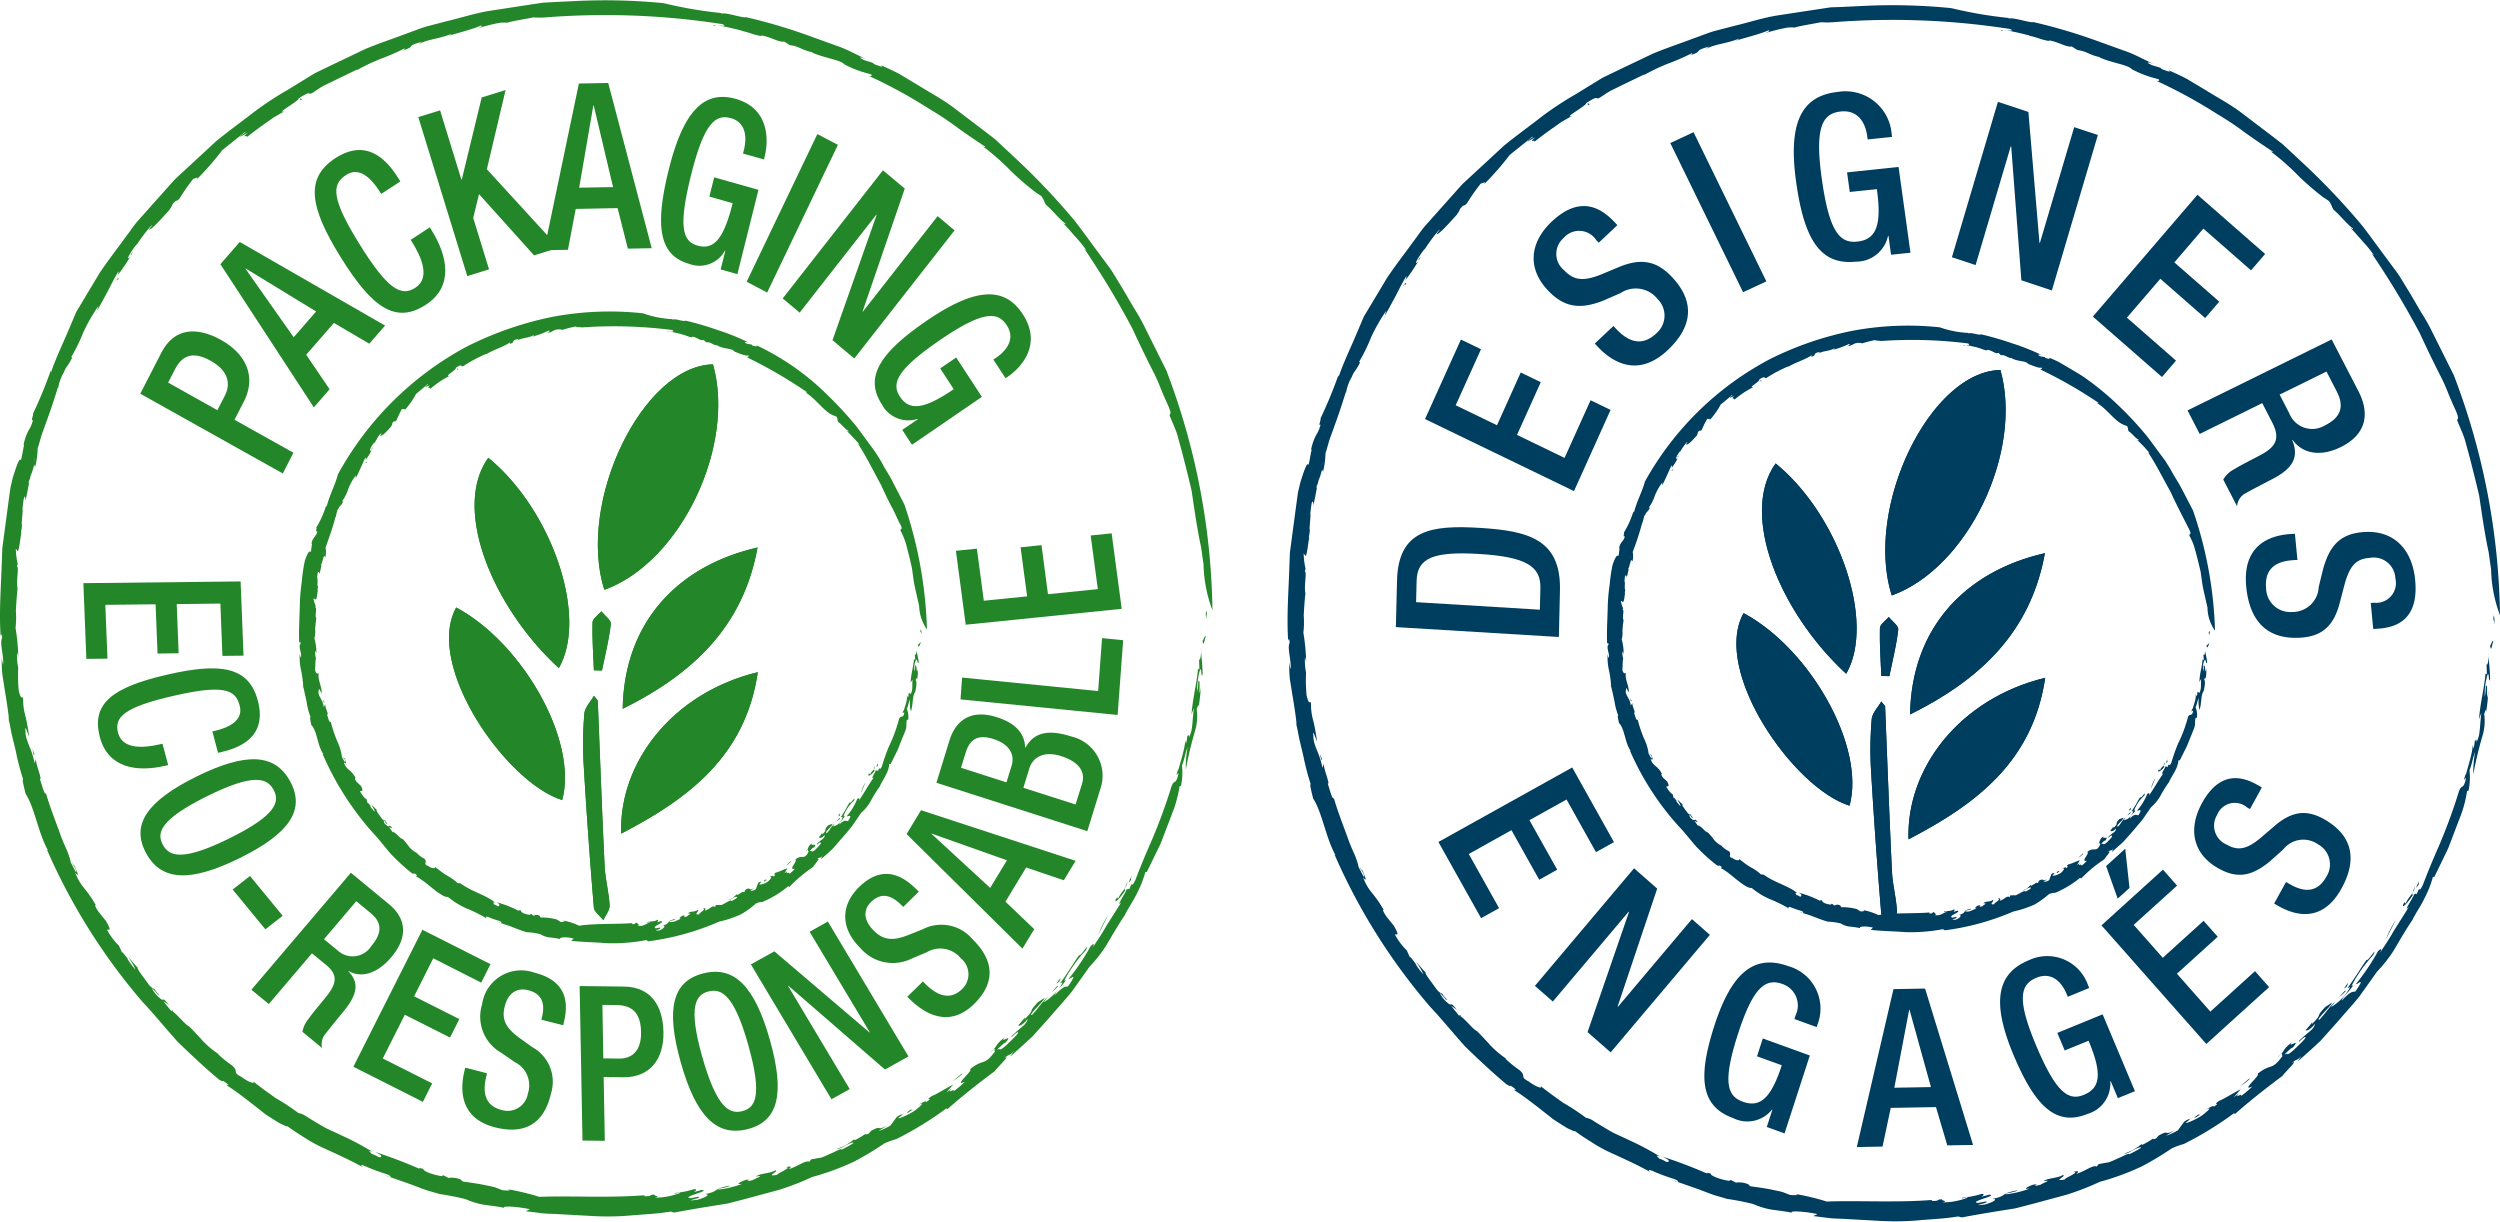 <svg id="Groupe_368" data-name="Groupe 368" xmlns="http://www.w3.org/2000/svg" xmlns:xlink="http://www.w3.org/1999/xlink" width="215.542" height="105.321" viewBox="0 0 215.542 105.321">
  <defs>
    <clipPath id="clip-path">
      <rect id="Rectangle_689" data-name="Rectangle 689" width="215.542" height="105.321" fill="none"/>
    </clipPath>
  </defs>
  <path id="Tracé_2128" data-name="Tracé 2128" d="M20.745,50.129l.251,6.4-1.82.021L19,52.038l-3.763.046.165,4.238-1.82.025L13.415,52.1l-4.334.049.184,4.639-1.82.019-.257-6.528Z" fill="#238729"/>
  <g id="Groupe_367" data-name="Groupe 367">
    <g id="Groupe_366" data-name="Groupe 366" clip-path="url(#clip-path)">
      <path id="Tracé_2129" data-name="Tracé 2129" d="M14.5,65.963l-.276.064c-2.366.546-4.9.236-5.615-2.482-.765-2.908,1.122-4.3,5.8-5.378s7.056-.665,7.827,2.261c.858,3.283-1.844,4.11-3.2,4.423l-.24.055-.485-1.845.221-.049c1.214-.276,2.519-.923,2.115-2.234-.356-1.358-1.471-1.753-5.7-.782s-5.123,1.83-4.769,3.187c.411,1.536,2.4,1.266,3.616.987l.216-.049Z" fill="#238729"/>
      <path id="Tracé_2130" data-name="Tracé 2130" d="M16.927,66.957c4.278-2.112,6.791-2.008,8.1.429s-.067,4.471-4.339,6.585-6.791,2.007-8.1-.429.073-4.474,4.345-6.585m2.9,5.295c4.021-1.989,4.3-3.141,3.757-4.152s-1.679-1.462-5.7.527c-4.125,2.041-4.394,3.19-3.855,4.2s1.673,1.468,5.8-.573" fill="#238729"/>
      <path id="Tracé_2131" data-name="Tracé 2131" d="M21.554,75.525l2.819,3.429-1.495,1.168-2.819-3.429Z" fill="#238729"/>
      <path id="Tracé_2132" data-name="Tracé 2132" d="M30.251,75.246l3.309,2.73c1.312,1.088,1.778,2.669.166,4.563-1.1,1.3-2.5,1.857-3.659,1.18l-.025.031c.846.867.864,1.82-.282,3.276-.539.662-1.2,1.461-1.685,2.093a1.346,1.346,0,0,0-.3,1.241l-1.7-1.4a2.356,2.356,0,0,1,.508-1.094c.46-.652.957-1.207,1.557-1.958.907-1.128,1-1.866-.024-2.715l-1.22-1-3.72,4.373-1.5-1.235ZM29.129,81.96a1.9,1.9,0,0,0,2.887-.4c.913-1.073.956-1.995-.031-2.814L30.716,77.7l-2.782,3.276Z" fill="#238729"/>
      <path id="Tracé_2133" data-name="Tracé 2133" d="M36.417,80.164l5.872,2.963-.8,1.594-4.137-2.1L35.706,85.9,39.6,87.865l-.8,1.591L34.9,87.488,33,91.258l4.26,2.148L36.46,95l-5.994-3.028Z" fill="#238729"/>
      <path id="Tracé_2134" data-name="Tracé 2134" d="M41.988,92.533l-.074.328c-.373,1.569.068,2.525,1.373,2.85a1.772,1.772,0,0,0,2.225-1.428,2.237,2.237,0,0,0-1.146-2.721l-1.171-.809a3.567,3.567,0,0,1-1.63-4.162,3.4,3.4,0,0,1,4.523-2.727c3.022.759,2.85,2.9,2.538,4.235l-.068.294-1.881-.478.061-.27c.276-1.174-.043-1.983-1.214-2.277-.809-.2-1.7.089-2.022,1.462-.258,1.1.122,1.793,1.25,2.632l1.152.825A3.409,3.409,0,0,1,47.5,94.3c-.644,2.746-2.427,3.5-4.805,2.9-2.924-.738-3.083-3.036-2.66-4.841l.073-.31Z" fill="#238729"/>
      <path id="Tracé_2135" data-name="Tracé 2135" d="M49.974,85.013l3.818.046c2.317.024,3.365,1.645,3.408,3.919.043,2.391-1.2,3.92-3.463,3.9l-1.691-.021.1,5.5-1.925-.022Zm2.041,6.236,1.373.018c1.03.013,1.912-.594,1.882-2.273-.025-1.438-.564-2.32-2.1-2.342l-1.232-.012Z" fill="#238729"/>
      <path id="Tracé_2136" data-name="Tracé 2136" d="M58.689,91.585c-1.3-4.618-.717-7,1.962-7.667s4.437,1.152,5.736,5.774.718,7-1.955,7.664-4.443-1.152-5.743-5.771m5.823-1.492c-1.22-4.342-2.317-4.888-3.42-4.615s-1.784,1.253-.558,5.6c1.257,4.452,2.348,5,3.457,4.722s1.777-1.25.521-5.7" fill="#238729"/>
      <path id="Tracé_2137" data-name="Tracé 2137" d="M64.739,83.146l2.023-1.125,8.194,6.987.031-.015L69.8,80.333l1.575-.88,6.95,11.63L76.3,92.211l-8.329-7.22-.024.018,5.313,8.89-1.575.874Z" fill="#238729"/>
      <path id="Tracé_2138" data-name="Tracé 2138" d="M79.571,84.617l.239.239c1.183,1.161,2.231,1.312,3.163.395a1.766,1.766,0,0,0-.141-2.635A2.287,2.287,0,0,0,79.9,82.1l-1.287.542a3.676,3.676,0,0,1-4.425-.894c-1.765-1.735-1.7-3.715-.129-5.262,2.164-2.118,3.935-.818,4.94.175l.221.211-1.343,1.318-.208-.2c-.883-.868-1.741-1.039-2.574-.221-.582.57-.772,1.474.263,2.488.828.812,1.618.871,2.906.377l1.293-.518a3.512,3.512,0,0,1,4.278.846c2.071,2.026,1.839,3.935.147,5.6-2.09,2.047-4.168.935-5.528-.4l-.233-.224Z" fill="#238729"/>
      <path id="Tracé_2139" data-name="Tracé 2139" d="M78.162,71.911l1.244-2.056,13.331,4.364-1.018,1.676-3.248-1.1-1.784,2.945,2.483,2.369-1.018,1.679Zm8.654,2.262-6.484-2.3-.013.024,5.051,4.655Z" fill="#238729"/>
      <path id="Tracé_2140" data-name="Tracé 2140" d="M80.736,67.489l1.121-3.644c.515-1.667,1.79-2.745,4.088-2.01,1.588.509,2.385,1.354,2.44,2.6l.037.012c.637-1.149,1.734-1.661,3.941-.95a3.479,3.479,0,0,1,2.482,4.6l-1.1,3.564Zm6.478-1.456c.337-1.088-.331-1.924-1.55-2.313-1.551-.494-2.109.208-2.421,1.216l-.387,1.257,3.917,1.259Zm6.074,1.551c.325-1.073-.294-1.909-1.79-2.39-1.4-.451-2.427.015-2.752,1.057l-.514,1.67,4.5,1.44Z" fill="#238729"/>
      <path id="Tracé_2141" data-name="Tracé 2141" d="M82.813,60.3l.135-1.882L94.679,59.58l.337-4.563,1.82.181-.478,6.444Z" fill="#238729"/>
      <path id="Tracé_2142" data-name="Tracé 2142" d="M83.261,53.861l-.846-6.374,1.808-.184.6,4.489,3.732-.376-.564-4.229L89.795,47l.557,4.229,4.3-.436-.619-4.624,1.808-.187.87,6.509Z" fill="#238729"/>
      <path id="Tracé_2143" data-name="Tracé 2143" d="M12.094,33.945l1.82-3.543c1.1-2.145,3.062-2.258,5.161-1.084,2.2,1.235,3.028,3.208,1.949,5.307l-.806,1.566L25.3,39.032l-.916,1.79Zm6.647,1.422.653-1.269c.487-.959.346-2.1-1.2-2.975-1.32-.739-2.381-.708-3.11.72l-.588,1.143Z" fill="#238729"/>
      <path id="Tracé_2144" data-name="Tracé 2144" d="M19,22.778l1.67-1.915L33.2,28.071l-1.36,1.563-3.05-1.793L26.4,30.584l2.017,2.975-1.358,1.563Zm8.253,4.076L21.2,23.161l-.025.025,4.146,5.89Z" fill="#238729"/>
      <path id="Tracé_2145" data-name="Tracé 2145" d="M37.057,19.6l.156.254c1.364,2.195,1.94,4.83-.493,6.417-2.608,1.7-4.64.261-7.333-4.072s-3.108-6.837-.485-8.553c2.939-1.919,4.695.518,5.477,1.774l.138.224-1.652,1.075-.126-.2c-.7-1.121-1.79-2.225-2.945-1.4-1.216.8-1.216,2.038,1.211,5.948S34.6,25.6,35.813,24.807c1.379-.9.417-2.8-.279-3.926l-.129-.2Z" fill="#238729"/>
      <path id="Tracé_2146" data-name="Tracé 2146" d="M36.064,10.094l1.879-.579,1.835,5.969.037-.009L41.531,8.4l2.059-.637-1.615,6.828,6.194,6.766-2.124.659L41.3,16.738l-.5,2.05,1.363,4.434-1.875.583Z" fill="#238729"/>
      <path id="Tracé_2147" data-name="Tracé 2147" d="M49.91,7.2l2.528-.046L56.189,21.4l-2.059.037-.883-3.494-3.61.071-.671,3.521-2.059.037Zm2.945,8.93L51.191,9.1h-.037L49.935,16.18Z" fill="#238729"/>
      <path id="Tracé_2148" data-name="Tracé 2148" d="M62.536,21.623l-.037-.009a2.5,2.5,0,0,1-3.077,1.137c-2.607-.736-2.984-3.246-1.752-8.173s3-6.834,5.758-6.053c2.994.849,2.816,3.718,2.5,4.971l-.064.251-1.805-.509.083-.33c.254-1.024.193-2.345-1.113-2.716-1.357-.383-2.335.46-3.438,4.867-1.112,4.446-.757,5.746.533,6.11,1.45.429,2.292-.634,3.043-3.649l-2.007-.57.414-1.661,3.818,1.078-1.817,7.269-1.444-.407Z" fill="#238729"/>
      <path id="Tracé_2149" data-name="Tracé 2149" d="M70.47,11.559l1.771.929-6.1,12.733-1.768-.929Z" fill="#238729"/>
      <path id="Tracé_2150" data-name="Tracé 2150" d="M76.124,14.682l1.882,1.578L74.371,26.845l.025.021,6.441-8.231L82.3,19.861,73.654,30.909,71.775,29.33l3.807-10.8-.028-.021-6.61,8.445L67.482,25.73Z" fill="#238729"/>
      <path id="Tracé_2151" data-name="Tracé 2151" d="M79.121,36.155l-.021-.034a2.583,2.583,0,0,1-3.071-1.259c-1.514-2.326-.2-4.435,3.9-7.232s6.653-3,8.253-.537c1.74,2.669-.233,4.661-1.278,5.375l-.206.144L85.642,31l.276-.184c.849-.583,1.649-1.6.886-2.765-.785-1.207-2.066-1.256-5.728,1.245-3.686,2.522-4.247,3.726-3.5,4.875.828,1.309,2.149,1.094,4.649-.619l-1.164-1.789,1.379-.941,2.216,3.395-6.031,4.128-.837-1.284Z" fill="#238729"/>
      <path id="Tracé_2152" data-name="Tracé 2152" d="M135.551,66.169l3.6,6.436-1.551.864-2.537-4.536-3.2,1.778,2.394,4.272-1.551.864-2.393-4.272-3.681,2.053,2.614,4.671-1.551.864-3.68-6.571Z" fill="#003e5f"/>
      <path id="Tracé_2153" data-name="Tracé 2153" d="M140.883,74.86l1.995,1.753-3.408,10.15.031.03,6.371-7.551L147.42,80.6l-8.554,10.131-1.992-1.746,3.574-10.359-.031-.024-6.537,7.747L132.333,85Z" fill="#003e5f"/>
      <path id="Tracé_2154" data-name="Tracé 2154" d="M152.807,95.68l-.031-.012a2.726,2.726,0,0,1-3.34.735c-2.777-1-3.1-3.432-1.621-7.992s3.429-6.172,6.365-5.112a3.8,3.8,0,0,1,2.525,5.02l-.079.233-1.916-.693.095-.306a1.962,1.962,0,0,0-1.106-2.709c-1.441-.521-2.516.171-3.837,4.241-1.333,4.113-.993,5.394.374,5.89,1.544.576,2.479-.349,3.383-3.132l-2.136-.772.5-1.539L156.037,91l-2.179,6.718-1.532-.552Z" fill="#003e5f"/>
      <path id="Tracé_2155" data-name="Tracé 2155" d="M163.249,85.279l2.724-.049,4.138,13.484-2.222.037-.975-3.3-3.9.068-.708,3.334-2.219.043Zm3.23,8.446-1.842-6.65H164.6l-1.277,6.705Z" fill="#003e5f"/>
      <path id="Tracé_2156" data-name="Tracé 2156" d="M181.98,93.216l-.037.018a2.728,2.728,0,0,1-1.952,2.8c-2.672,1.091-4.493-.557-6.38-5.05s-1.517-7.036,1.308-8.195a3.717,3.717,0,0,1,5.109,2.164l.1.227-1.851.76-.126-.3c-.395-.931-1.235-1.887-2.574-1.342-1.388.57-1.722,1.82-.031,5.835,1.7,4.051,2.783,4.805,4.1,4.266,1.5-.588,1.578-1.925.423-4.67l-2.057.839-.637-1.514,3.907-1.6,2.786,6.625-1.471.6Z" fill="#003e5f"/>
      <path id="Tracé_2157" data-name="Tracé 2157" d="M181.182,79.782l5.3-4.806,1.217,1.38-3.739,3.383,2.507,2.838,3.518-3.188,1.22,1.373-3.518,3.188,2.884,3.266,3.849-3.487,1.213,1.379-5.412,4.9Zm.4-5.112,1.649-1.495.368,3.383-1.018.919Z" fill="#003e5f"/>
      <path id="Tracé_2158" data-name="Tracé 2158" d="M197.094,76.042l.3.173c1.422.833,2.486.636,3.194-.656a1.969,1.969,0,0,0-.733-2.764,2.2,2.2,0,0,0-3,.441l-1.14,1.017c-1.591,1.323-2.878,1.539-4.548.558-2.13-1.25-2.519-3.377-1.318-5.571,1.646-2.991,3.684-2.207,4.9-1.5l.26.153-1.024,1.865-.245-.141a1.631,1.631,0,0,0-2.586.643,1.766,1.766,0,0,0,.821,2.556c1,.587,1.787.38,2.945-.588l1.152-.988c1.5-1.3,2.792-1.5,4.4-.557,2.492,1.465,2.7,3.573,1.4,5.927-1.594,2.893-3.886,2.415-5.523,1.453l-.282-.16Z" fill="#003e5f"/>
      <path id="Tracé_2159" data-name="Tracé 2159" d="M120.347,54.067l.1-4.006c.1-4.422,2.991-4.8,7.147-4.548s7.012.981,6.9,5.4l-.092,4.006Zm12.415-1.5.046-1.854c.046-1.854-1.158-2.7-5.271-2.951-3.957-.239-5.351.349-5.4,2.3l-.046,1.854Z" fill="#003e5f"/>
      <path id="Tracé_2160" data-name="Tracé 2160" d="M122.863,36.13l3.092-6.855,1.732.836-2.182,4.83,3.561,1.722,2.047-4.548,1.728.837-2.05,4.545,4.1,1.983,2.243-4.971,1.725.833-3.153,7Z" fill="#003e5f"/>
      <path id="Tracé_2161" data-name="Tracé 2161" d="M139.106,28.106l.248.265c1.2,1.274,2.345,1.412,3.457.364a2.009,2.009,0,0,0,.089-2.964,2.385,2.385,0,0,0-3.184-.5l-1.474.641c-2.017.8-3.393.6-4.8-.892-1.793-1.906-1.542-4.131.346-5.915,2.58-2.433,4.419-1.012,5.44.073l.217.234-1.606,1.514-.211-.218a1.763,1.763,0,0,0-2.826-.181,1.81,1.81,0,0,0,.068,2.788c.839.893,1.7.936,3.172.35l1.471-.614c1.918-.814,3.3-.6,4.646.841,2.09,2.228,1.664,4.376-.368,6.289-2.5,2.353-4.686,1.158-6.059-.307l-.236-.251Z" fill="#003e5f"/>
      <path id="Tracé_2162" data-name="Tracé 2162" d="M144.006,12.333l2.007-.935L152.29,24.26l-2.008.932Z" fill="#003e5f"/>
      <path id="Tracé_2163" data-name="Tracé 2163" d="M162.817,20.329l-.037.006a2.814,2.814,0,0,1-2.773,2.225c-3.04.313-4.45-1.851-5.149-6.865s.389-7.434,3.6-7.771a3.99,3.99,0,0,1,4.634,3.625l.037.254-2.106.221-.046-.334c-.144-1.042-.747-2.234-2.264-2.078-1.579.166-2.268,1.315-1.646,5.795.631,4.517,1.529,5.581,3.031,5.425,1.694-.157,2.148-1.459,1.719-4.524l-2.335.242-.236-1.688,4.443-.466,1.024,7.392-1.673.174Z" fill="#003e5f"/>
      <path id="Tracé_2164" data-name="Tracé 2164" d="M172.253,8.781l2.629.87.954,11.281.036.015,2.958-9.984,2.041.677-3.966,13.4-2.629-.874L173.4,12.621l-.037-.012-3.034,10.245-2.041-.675Z" fill="#003e5f"/>
      <path id="Tracé_2165" data-name="Tracé 2165" d="M189.457,16.792l5.835,5.106-1.217,1.412-4.109-3.6-2.5,2.914,3.871,3.383-1.214,1.413-3.867-3.386-2.881,3.352,4.232,3.705-1.21,1.413-5.958-5.21Z" fill="#003e5f"/>
      <path id="Tracé_2166" data-name="Tracé 2166" d="M201.029,29.265l2.32,4.486c.916,1.781.791,3.653-1.545,4.8-1.6.788-3.211.668-4.137-.619l-.034.019c.534,1.324.19,2.316-1.514,3.245-.79.414-1.756.91-2.485,1.315a1.394,1.394,0,0,0-.763,1.137l-1.189-2.3a2.272,2.272,0,0,1,.922-.879c.714-.438,1.419-.766,2.3-1.244,1.336-.708,1.71-1.429.993-2.814l-.852-1.655-5.394,2.657-1.048-2.028Zm-3.65,6.38a2.123,2.123,0,0,0,3.068,1.033c1.321-.653,1.716-1.582,1.026-2.918l-.891-1.728-4.04,1.989Z" fill="#003e5f"/>
      <path id="Tracé_2167" data-name="Tracé 2167" d="M198.078,48.274l-.352.021c-1.707.1-2.5.9-2.348,2.458a2.082,2.082,0,0,0,2.24,2.011,2.255,2.255,0,0,0,2.293-2.158l.386-1.569c.588-2.1,1.563-3.049,3.561-3.169,2.544-.15,4.119,1.5,4.37,4.144.343,3.613-1.854,4.118-3.307,4.2l-.309.019-.215-2.25.294-.015a1.7,1.7,0,0,0,1.83-2.093,1.87,1.87,0,0,0-2.2-1.775c-1.2.071-1.744.717-2.17,2.253l-.405,1.551c-.514,2.034-1.51,2.966-3.429,3.079-2.976.175-4.382-1.566-4.655-4.406-.331-3.491,1.906-4.42,3.864-4.536l.334-.018Z" fill="#003e5f"/>
      <path id="Tracé_2168" data-name="Tracé 2168" d="M215.025,53.817c.023-1.192-.173.64-.024-.779a1.492,1.492,0,0,1,.024.779" fill="#003e5f"/>
      <path id="Tracé_2169" data-name="Tracé 2169" d="M214.773,49.084l-.21-1.475q-.161-.758-.3-1.553c-.186-1.06-.349-2.167-.51-3.286-.249-1.1-.536-2.208-.814-3.3-.147-.54-.293-1.076-.437-1.6-.172-.518-.4-1.009-.6-1.491-.185-.454.26.046-.174-.979-.213-.464-.43-.964-.65-1.493a14.373,14.373,0,0,0-.742-1.637c-.563-1.113-1.14-2.314-1.713-3.549a72.892,72.892,0,0,0-4.152-6.885l.232.2a11.911,11.911,0,0,0-.967-1.189c-.347-.4-.708-.8-1.048-1.171.027-.035.262.2.151-.012-.269-.105-1.264-1.3-1.621-1.552-.229-.327-.128-.367-.432-.786l-.492-.324a23.577,23.577,0,0,1-2.123-1.831,20.3,20.3,0,0,0-2.424-2.134c.1.035.293.144.177.015-.732-.481-1.5-1.006-2.279-1.557a26.548,26.548,0,0,0-2.451-1.643,43.885,43.885,0,0,0-5.261-2.879c.161.019.334,0,.154-.154a9.176,9.176,0,0,1-2.287-.853c-.342-.395-1.711-.522-2.816-1.033l.109,0c-.9-.153-1.224-.549-1.973-.612l-.5-.314c-.443.1-1.228-.441-1.98-.521l.011.05c-.693-.122-1.019-.321-1.659-.447l-.053-.041c-1.481-.366-2.348-.549-2.341-.386-.5-.218,1.473.159.682-.166a65.767,65.767,0,0,0-15.205-.582,6.707,6.707,0,0,1-1.076,0c-.495.112-1.88.32-2.319.477.166-.029-.338-.04-.6-.007a15.52,15.52,0,0,0-1.955.494c.379-.145.5-.235.356-.264-.808.347-1.927.613-2.9.91.146-.068.38-.146.328-.189-1.035.434-1.992.435-2.869.9l.313-.222c-1.519.427-.369.361-1.669.76.3-.142.174-.14.216-.2a20.269,20.269,0,0,1-2.1.917,17.373,17.373,0,0,0-2.065.984c.062-.045.033-.061.033-.061l-1.9.918-.983.482c-.323.178-.629.395-.945.6-.493.248.032-.308-1.2.484.15.146-2.073,1.357-1.214,1.1-.27.154-.58.329-.9.514l-.926.655c-.609.436-1.17.854-1.48,1.129.4-.4-.637.168.182-.468l-.7.373c.043-.136.665-.462.4-.395-.4.331-1.6,1.267-1.953,1.571a23.829,23.829,0,0,1-2.265,2.573c.486-.548-.462.119-.118-.241a15.4,15.4,0,0,0-1.271,1.795c-.34.388-.191-.028-.655.561.066.008-.129.27-.249.468-.148.127-1.4,1.614-1.7,1.653-.214.119.534-.651.1-.271a15.268,15.268,0,0,0-1.154,1.576l-.032,0c-.4.489-1.044,1.54-.546,1.057.268-.347-.195.061.239-.423a14.2,14.2,0,0,1-1.375,2.089.694.694,0,0,0,.133-.414c-.341.542-.626,1.143-.942,1.743s-.654,1.2-.993,1.83c.07.067.126-.541.279-.695a15.29,15.29,0,0,0-1.382,2.389,15.677,15.677,0,0,1-1.121,2.269c.093-.232.181-.064.149-.06-.392.786-.5.694-.7,1.231a3.769,3.769,0,0,0-.468,1.222c-.05.307-.089.13.079-.356-.109.4-.417,1.382-.793,2.48-.195.545-.4,1.124-.6,1.677-.221.545-.322,1.1-.484,1.546a7.264,7.264,0,0,1-.215,1.6l-.079-.195a14.658,14.658,0,0,1-.475,1.463c-.085.939.769-3.508.568-2.258-.182.291-.244,1.748-.341,1.445-.21.852-.319,1.692-.524,2.505.057-.236-.062-.737-.161-.034-.166,1.239,0,.363-.106,1.368l-.045.635c.114.059-.184,1.1.021.659-.119.139-.222,1.791-.384,1.646-.051-.063-.1-.126-.142-.188a6.752,6.752,0,0,0,.164,1.326c-.018.067-.057.208-.081.178.238.1-.085,1.284.07,1.93-.068.561-.113,1.276-.147,1.917a7.674,7.674,0,0,1-.03,1.476,17.875,17.875,0,0,1,.242,2.639,1.748,1.748,0,0,0-.108-.517,5.353,5.353,0,0,0,.1,1.338,13.225,13.225,0,0,0,.043,1.944c.2.844.287.531.38.606a5.285,5.285,0,0,0,.207,1.622,16.017,16.017,0,0,1,.311,1.753c-.125-.277-.4-1.2-.309-.486-.037.819.57,1.5.774,2.763l.115-.353c.022.58.575,1.776.348,1.708.141.4.392,1.445.529,1.251.28,1,.74,2.187,1.142,3.282a15.723,15.723,0,0,0,.611,1.513,6.366,6.366,0,0,1,.391,1.187c.159.255.454.944.477.761-.118-.5-.371-.592-.385-.79.122.239.2.269.232.283.241.6.45,1.07.04.588.54,1.352.878,1.226,1.786,2.813-.112-.03-.066.1.224.557l.646.8c.588,1.029.2.674.1.772a5.562,5.562,0,0,0,1.023,1.363l.323.719c-.237-.523.381.371.587.591l-.207-.22a6.45,6.45,0,0,0,.73.984,5.322,5.322,0,0,0-.632-1.085c.243.225.533.638.846.938-.191-.033.544.888.835,1.3.319.487.518.417.617.554-.043.056.626.705.249.436a5.061,5.061,0,0,0-.518-.581,2.354,2.354,0,0,0,.7.891c.451.4.1-.287.792.6a3.971,3.971,0,0,0-.492-.341l.662.831.12-.049c.073.127,0,.062.032.121.305.146,1.116,1.171,1.379,1.247.393.361.77.818,1.135,1.173l-.079-.058a8.352,8.352,0,0,0,1.5,1.287H129.8a9.272,9.272,0,0,0,1.219.986c.63.586-.056.531.8.983.706.523,1.233.643,1,.371.6.5,1.29.979,1.956,1.458a19.041,19.041,0,0,1,1.967,1.295,1.449,1.449,0,0,1,.524.191c.485.309.991.613,1.5.914s1.066.511,1.581.769a23.95,23.95,0,0,1,2.8,1.483c-.622-.243-.089.091-.1.161.535.152.57.357.824.264-.007-.127.055-.137-.522-.43a40.075,40.075,0,0,1,3.937,1.5c-.342-.18-.054-.11.237-.039-.151.138.791.521,1.56.618l.135-.076.452.23a1.966,1.966,0,0,1,1.08.152.364.364,0,0,0,.188.166c.394.056.869.118,1.345.2s.956.192,1.375.283l.666.259c.366.039.991.039.361-.1a20.966,20.966,0,0,1,2.809.672c2.551-.1,6.185.107,9.108-.139l-.081.085c.791.035.4-.16.95-.132-.249.087.613.134,0,.259a6,6,0,0,0,2.153-.4c.1-.122-.573.155-.449,0a8.325,8.325,0,0,0,1.7-.338c.287.019.089.168-.052.255l.669-.18c.866.055-1.852.618-.944.71l.631-.121c.632.072-1.654.443-.049.256.683-.185,1.231-.5.606-.477,1.421-.278.6-.436,2.12-.73.214-.009-.084.079-.4.162-.32.059-.654.125-.495.166a8.794,8.794,0,0,0,2.055-.5c-.712.12-.157-.188.285-.332.779-.124-.458.273.624.012.156-.136,1.127-.456.256-.3.334-.3,1.135-.233,1.674-.538.4.051-1.014.61.194.375-.215-.045,1.375-.657.7-.646.461-.125.544-.038.243.165.673-.155,1.473-.814,1.78-.628l.17-.215c.217-.031.518-.1.875-.151.285-.1.724-.314,1.094-.473.361-.181.648-.326.668-.212.166-.105,1.412-.695.869-.6-.807.287-.841.528-1.35.548a4.447,4.447,0,0,0,1.52-.819l.108.041a6.518,6.518,0,0,0,.992-.6c-.181.141-.051.143.17.059l.219-.248c1.042-.578.363.089,1.382-.471-.238.179-.5.32-.745.483a4.973,4.973,0,0,0,1.046-.481c.129-.215.407-.547.52-.723.532-.384.317-.038.8-.475l-.649.558c-.091.1.584-.128,1.334-.587.459-.327,1.11-.92.321-.516.374-.229.939-.488.687-.236.829-.55-.179-.038.513-.543.341-.118,1.266-.7,1.867-1l-.607.7.482-.36c-.532.595.385-.139.131.258a8.272,8.272,0,0,0,1-.842c-1.12.506.856-1.091.426-1.07,1.267-1.018,1.173-.186,2.209-1.6-.248.141.225-.538-.489.205.768-.662.348-.644,1.3-1.371-.589.668.872-.463.02.505.009-.116-.571.437-.7.587.372-.214.1.241.872-.464.456-.446,1.1-1.037.92-1.044-.116-.08-.71.666-.505.291.916-.873,1.2-.895,1.37-1.457-.516.612-.77.639-.829.559a9.241,9.241,0,0,0,.594-.711l-.055.2c1.045-1.052.174-.44,1.156-1.484l.588-.378c-.115.358-1.458,1.5-1.1,1.487.639-.688.752-1,1.4-1.615-.123.159-.285.368-.407.523a4.314,4.314,0,0,0,1.467-1.392c.372-.589.044-.2-.015-.271.878-1.226,1.07-1.643,1.637-2.427.031.269,1.04-1.36.554-.392A12.09,12.09,0,0,0,202.738,85c.25-.152.067.082-.182.4-.276.3-.631.673-.655.868.828-.89.944-.721,1.171-.79a5.823,5.823,0,0,0,.465-.743c-.02-.2-.283.158-.406.094a19.489,19.489,0,0,0,1.9-2.829c.325-.323.35-.135.039.3a23.665,23.665,0,0,0,1.335-2.073l1.284-2.038c-.7.741.837-1.49.326-1-.453.687-.964,1.2-.812.771.277-.428.075.062.226-.1.247-.6.682-.779.784-1.447-.573,1.353.111.382.145.705.377-1,.087.1.545-.852.378-1,.875-2.208,1.353-3.284a47.385,47.385,0,0,0,1.748-4.761c.257-.644.323-.133.544-.855.216-.859-.364.577.047-.666l.006.132c.054-.392.726-2.3.552-2.733l.1.438a3.326,3.326,0,0,0,.118-.664c.069.006.2-.259.145.138a4.034,4.034,0,0,0,.211-.592c.037-.208.062-.423.083-.641.041-.434.066-.88.129-1.315l-.207.539c.122-1.5.425-2.479.561-3.928l.119.055-.029-.873c.106.222.222-.57.147-1.035.053.757.14,1.521.163,2.285-.153.616-.062-.7-.231-.317a5.824,5.824,0,0,0-.232,1.89,4.715,4.715,0,0,0,.086-.941c.193-.149.068.628.12,1.029a3.365,3.365,0,0,0,.1-.71,13.172,13.172,0,0,1-.2,1.959c.026-.608-.153.308-.166.074a4.429,4.429,0,0,1-.16,2.028,32.238,32.238,0,0,0-.773,3.263,10.021,10.021,0,0,1,.165-1.976c-.272.756-.217.862-.49,1.618a5.41,5.41,0,0,1-.087,1.751l-.12.023a10.557,10.557,0,0,1-.54,2.093l-1.1,2.871L209.883,75.6l-.125.006a9.123,9.123,0,0,1-.713,1.815c-.331.7-.807,1.357-1.055,1.9-.569.834-1.115,1.782-1.607,2.622a12.338,12.338,0,0,1-1.448,1.838L203.426,85.9c-.528.664-1.1,1.279-1.649,1.917s-1.124,1.261-1.7,1.909c-.627.6-1.293,1.183-1.98,1.8l.349-.536c-.408.53-.379.219-.841.67.635-.4-.552.728-.829,1.112-1.324.975-2.976,2.281-4.069,3.268l-.108-.056a29.456,29.456,0,0,1-4.32,2.649,6.492,6.492,0,0,0-1.033.374,26.55,26.55,0,0,1-2.561,1.543,22.085,22.085,0,0,1-3.647,1.344,23.932,23.932,0,0,1-2.825,1.1q-1.473.4-2.96.8l-1.5.388-1.532.244c-1.024.167-2.052.342-3.084.537l-.313-.084c-1,.17-2.074.227-3.165.31a23.153,23.153,0,0,1-3.3.086c-1.094-.059-2.17-.119-3.188-.175-.508-.035-1.007-.026-1.479-.085l-1.358-.171.36-.169c-1.061-.232-2.451-.316-2.206-.118-.533-.119-1.212-.187-1.836-.282a6.769,6.769,0,0,1-1.491-.466,21.971,21.971,0,0,0-2.254-.443c-.533-.167-.992-.274-1.39-.424s-.752-.284-1.1-.417c-.708-.247-1.4-.49-2.394-.839l.485.193c.235.034.287-.048-.2-.241-.376-.113-1.057-.352-1.541-.554-.477-.219-.79-.329-.491-.038-.984-.558-2.177-1.1-3.364-1.643a12.007,12.007,0,0,1-1.688-.927c-.531-.328-1.032-.658-1.472-.986.121.159-.359-.116-.584-.2-.422-.257-.848-.521-1.263-.8l-1.159-.911c-.76-.593-1.486-1.145-2.156-1.569-.229-.218.477.2-.161-.285-.4-.264-.07.07-.561-.254-1.229-1.025-2.409-2.144-3.547-3.243-1.059-1.181-2.035-2.384-3.031-3.442a52.066,52.066,0,0,1-8.227-13.1l.074.031c-.823-1.462-1.159-3.718-1.917-4.858-.1-.381-.365-1.456-.2-1.2a21.371,21.371,0,0,1-.653-2.5c-.116-.486-.235-.99-.354-1.486-.1-.5-.178-1-.3-1.465a2.736,2.736,0,0,0,.1.467c-.089-.962-.236-1.856-.387-2.764-.073-.455-.146-.913-.221-1.382a14.684,14.684,0,0,1-.053-1.472,2.664,2.664,0,0,0,.125.632c.062-.787-.319-1.842-.083-2.286-.025-.449-.145-.314-.124-.039-.161-2.224.04-4.516.107-6.841l.032-.871.116-.866.231-1.736.233-1.736.12-.865.2-.847c.977-3.185.471-.093.937-2.675.1-.194-.056-.177,0-.2a4.652,4.652,0,0,1,.409-1.185,2.816,2.816,0,0,0,.4-.945c-.25.222.076-.465-.007-.516a37.966,37.966,0,0,0,1.539-3.725l.024.141c.3-.889.712-1.812,1.107-2.705s.745-1.74,1.07-2.5l1.992-3.322c.71-1.071,1.506-2.077,2.251-3.114.39-.5.729-1.051,1.161-1.518l1.268-1.423,1.268-1.42c.214-.234.415-.48.639-.7l.7-.645,2.784-2.577c.98-.8,2-1.54,3-2.31a27.265,27.265,0,0,1,3.15-2.108l1.62-.995c.272-.162.536-.339.816-.49l.857-.417,3.392-1.619c1.152-.482,2.341-.874,3.507-1.315.588-.208,1.167-.444,1.761-.628l1.81-.47c1.212-.289,2.4-.679,3.634-.882l3.705-.566.929-.14L158.775.6,160.656.51A51.5,51.5,0,0,1,168.231.7a36.48,36.48,0,0,0,5.11.864c-.111.018-.275,0-.109.06.175-.2,1.8.378,2.079.28a46.62,46.62,0,0,1,5.287,1.55c.858.308,1.719.62,2.593.934.882.3,1.7.776,2.586,1.175-.561-.249-.9-.248-.239.056l.735.226.089.1c.46.192.99.351.552.076.549.264,1.115.5,1.647.792l1.566.935c1.028.647,2.109,1.212,3.077,1.939l2.888,2.194.714.555.662.615,1.32,1.231a59.25,59.25,0,0,1,4.921,5.23c.727.948,1.419,1.922,2.133,2.875.349.484.724.949,1.052,1.444l.932,1.525.932,1.6a16.541,16.541,0,0,1,1,1.782l1.806,3.619a60.126,60.126,0,0,1,3.979,20.69,11.9,11.9,0,0,1-.769-3.954" fill="#003e5f"/>
      <path id="Tracé_2170" data-name="Tracé 2170" d="M214.97,55.253c-.1.252-.193,1.081-.279.411.088-.077.2-.5.279-.411" fill="#003e5f"/>
      <path id="Tracé_2171" data-name="Tracé 2171" d="M208.529,76.237c.011.038-.168.264-.211.32a3.67,3.67,0,0,1,.288-.681.669.669,0,0,0-.077.361" fill="#003e5f"/>
      <path id="Tracé_2172" data-name="Tracé 2172" d="M205.675,81.052a10.727,10.727,0,0,1,.9-1.78Z" fill="#003e5f"/>
      <path id="Tracé_2173" data-name="Tracé 2173" d="M202.336,85.048c-.337.3-.272.195.088-.288.059-.009-.044.164-.088.288" fill="#003e5f"/>
      <path id="Tracé_2174" data-name="Tracé 2174" d="M202.239,85.446a3.459,3.459,0,0,1-.646.575c.063.032.64-.767.646-.575" fill="#003e5f"/>
      <path id="Tracé_2175" data-name="Tracé 2175" d="M193.946,93.04a4.3,4.3,0,0,1-.9.65c.263-.12.991-.867.9-.65" fill="#003e5f"/>
      <path id="Tracé_2176" data-name="Tracé 2176" d="M189.71,96.1a2.328,2.328,0,0,0-.371.228c-.283.13-.034-.09.186-.233Z" fill="#003e5f"/>
      <path id="Tracé_2177" data-name="Tracé 2177" d="M113.813,64.978l.18.542-.1-.062Z" fill="#003e5f"/>
      <path id="Tracé_2178" data-name="Tracé 2178" d="M120.924,24.759c.264-.508.29-.282.348-.356-.293.421.014-.219-.348.356" fill="#003e5f"/>
      <path id="Tracé_2179" data-name="Tracé 2179" d="M137.055,8.978l-.147.092-.034-.17Z" fill="#003e5f"/>
      <path id="Tracé_2180" data-name="Tracé 2180" d="M190.5,54.773c0-.59-.151.316-.041-.386a.4.4,0,0,1,.041.386" fill="#003e5f"/>
      <path id="Tracé_2181" data-name="Tracé 2181" d="M190.332,52.433c-.11-.487-.221-.976-.337-1.485s-.182-1.065-.257-1.618c-.124-.542-.256-1.089-.4-1.623-.071-.267-.146-.531-.227-.787-.1-.25-.217-.49-.335-.721-.1-.22.23-.013-.01-.51-.449-.907-1.055-2.032-1.612-3.253-.652-1.167-1.276-2.427-1.963-3.452l.139.081a11.242,11.242,0,0,0-1.055-1.118c.028-.03.151.078.116-.043-.178-.011-.648-.623-.858-.714-.1-.178-.012-.231-.145-.456l-.293-.11c-.786-.316-1.378-1.324-2.309-1.883.062,0,.163.048.115-.028a38.839,38.839,0,0,0-5-2.864c.09-.013.2-.064.118-.163-.152.093-.7-.127-1.171-.32-.14-.263-.87-.182-1.4-.473l.059-.015c-.468,0-.587-.311-.984-.25l-.227-.211c-.249.157-.589-.266-.974-.252v.046c-.346-.033-.494-.183-.812-.226l-.024-.032c-.732-.151-1.148-.294-1.159-.135-.236-.172.728.048.358-.206a38.351,38.351,0,0,0-7.482-.213c-.287-.034-.467-.021-.538-.077a8.384,8.384,0,0,0-1.133.29c.082-.016-.173-.061-.305-.05-.46.013-.459.235-.952.292.182-.092.236-.162.159-.207a7.911,7.911,0,0,1-1.412.517c.068-.046.181-.092.149-.139-.489.286-.987.194-1.4.469l.139-.155c-.767.153-.15.271-.8.433.141-.084.075-.1.089-.148-.528.379-1.5.651-2.022,1.006.028-.028.009-.048.009-.048a12.652,12.652,0,0,0-1.877.992c-.253.1-.041-.253-.64.15.122.154-1,.7-.521.665a7.706,7.706,0,0,0-1.64,1.1c.176-.223-.384-.013.016-.33l-.382.136c0-.1.337-.216.178-.224-.2.165-.765.66-.956.789a6.453,6.453,0,0,1-1,1.4c.215-.3-.3-.02-.141-.209a8.994,8.994,0,0,0-.5,1.006c-.163.192-.148-.067-.358.238.051.022-.034.161-.078.271-.081.055-.67.8-.892.759-.133.033.249-.331.007-.168a6.574,6.574,0,0,0-.548.79l-.025-.009c-.21.231-.484.777-.2.573.134-.167-.141-.005.1-.224a3.607,3.607,0,0,1-.62,1.061c.07-.144.017-.158.011-.241-.27.576-.525,1.2-.848,1.808.072.057-.008-.305.087-.368a4.887,4.887,0,0,0-.675,1.165,3.882,3.882,0,0,1-.562,1.1c.039-.117.146,0,.119-.007-.2.38-.31.308-.387.58-.077-.005-.148.319-.213.6,0,.161-.061.056.018-.183a24.575,24.575,0,0,1-.892,2.79,1.94,1.94,0,0,1-.018.8l-.1-.11c-.118.17-.169.69-.278.7.028.475.319-1.725.274-1.1-.137.13-.029.875-.155.708a8.722,8.722,0,0,1-.246,1.222c.037-.113-.111-.375-.156-.031-.071.607.03.182-.005.677l0,.313c.113.037-.1.533.066.328-.106.062-.079.874-.256.793l-.143-.1a1.984,1.984,0,0,0,.191.657c-.016.033-.05.1-.074.085.232.058-.051.625.114.943a7.911,7.911,0,0,0-.1.932,1.937,1.937,0,0,1-.064.719,4.47,4.47,0,0,1,.17,1.282c-.027-.094-.04-.225-.092-.248a1.337,1.337,0,0,0,.064.65c-.059-.057-.053.613-.085.961.134.408.237.245.32.275-.154.416.291,1.148.227,1.648-.074-.132-.256-.573-.234-.219-.128.425.362.715.41,1.341l.147-.2c-.045.3.334.848.131.842.1.185.169.711.32.589a11.756,11.756,0,0,0,.535,1.6A4.245,4.245,0,0,1,142.144,65c.092.118.223.461.276.35-.012-.264-.215-.271-.19-.384.062.116.121.119.15.12.1.3.2.533-.074.333.213.689.575.521.987,1.307-.088.005-.078.078.069.3l.372.352c.275.507.024.375-.079.459.175.256.378.579.553.629l.093.4c-.069-.29.218.158.332.255l-.114-.1c-.01.079.235.346.357.481.039-.084-.156-.4-.257-.569.142.092.279.3.459.421-.144.024.231.459.368.663.154.239.3.163.348.23-.047.048.3.345.083.245-.082-.058-.1-.2-.252-.283.088.168-.014.229.311.458.245.172.14-.223.451.236a1.269,1.269,0,0,0-.288-.122l.3.426.1-.063c.025.071-.014.043,0,.077.194.028.559.556.738.542a7.733,7.733,0,0,1,.525.6l-.043-.025a2.078,2.078,0,0,0,.751.6l-.027.01a2.219,2.219,0,0,0,.623.443c.28.318-.162.43.3.592.347.252.666.226.573.064a8.606,8.606,0,0,0,.954.7,4,4,0,0,1,.942.652c.118.016.075-.045.282.047.911.667,2.15.945,2.845,1.564-.312-.1-.066.1-.085.163.283.021.26.218.417.09.015-.109.057-.142-.218-.3a8.806,8.806,0,0,1,1.909.741c-.159-.11-.014-.092.132-.072-.1.149.358.34.74.359l.079-.087.206.162c.148,0,.208-.17.539.016a.193.193,0,0,0,.079.133,4.939,4.939,0,0,1,1.336.164l.31.2c.18.01.49-.035.188-.124a5.418,5.418,0,0,1,1.35.439c1.259-.207,3.01-.115,4.427-.222l-.037.079c.386.054.188-.144.457-.1-.118.08.3.145.012.25.558.066.691-.192,1.037-.277.041-.109-.274.107-.221-.031.055-.045.756-.035.817-.2.143.039.056.166-.009.239l.32-.124c.437.115-.879.456-.421.61l.307-.071c.323.114-.8.3-.007.24.332-.126.581-.389.27-.41.691-.155.263-.393,1-.524.221.056-.585.14-.421.229.38.085.682-.224,1-.25-.352.03-.1-.194.112-.277.386-.024-.206.2.321.084.066-.108.528-.294.1-.248.136-.241.557-.084.8-.305.212.091-.447.45.15.371-.123-.088.643-.4.285-.493.228-.041.285.051.151.189.341-.035.675-.509.868-.292l.06-.17c.112.007.264-.011.451,0,.283-.089.81-.5.862-.316.077-.061.684-.34.391-.361-.409.1-.388.3-.672.221.326.022.529-.276.72-.427l.069.057c.115-.089.417-.214.458-.331-.077.088,0,.114.109.083l.079-.175c.49-.3.221.136.712-.139l-.342.269c.073-.063.31-.027.524-.2.036-.153.139-.373.172-.5.245-.205.185.037.392-.223l-.281.328c-.035.064.329.019.694-.2.214-.175.486-.528.088-.361.18-.11.472-.205.372-.049.392-.281-.119-.07.2-.341.192-.017.665-.259.991-.357l-.243.414.236-.173c-.218.35.222-.02.142.237a2.113,2.113,0,0,0,.472-.438c-.621.143.316-.668.035-.749.593-.513.754.139,1.141-.688-.14.045.032-.349-.293.034.382-.309.093-.4.585-.711-.254.358.5-.135.134.383-.021-.085-.3.189-.355.27.211-.07.123.205.5-.137.216-.225.531-.514.4-.56-.1-.087-.342.327-.287.1.428-.439.644-.37.644-.728-.244.3-.423.259-.48.191a3.4,3.4,0,0,0,.273-.357l0,.126c.529-.484.027-.268.511-.761l.349-.122c0,.224-.732.7-.472.778.315-.329.325-.524.662-.8l-.18.269c.115-.113.47-.02.768-.626.163-.3-.008-.122-.071-.186.42-.6.474-.831.745-1.212.086.184.514-.65.349-.129a3.005,3.005,0,0,0-.878,1.29c.338-.067-.388.426-.345.673.4-.434.548-.277.71-.268a1.533,1.533,0,0,0,.2-.385c-.059-.137-.188.038-.3-.036a4.876,4.876,0,0,0,.87-1.422c.184-.139.249-.011.1.206.46-.641.856-1.386,1.3-1.994-.435.306.393-.735.068-.539-.25.318-.557.531-.525.3.141-.2.076.052.169-.013.068-.321.419-.329.388-.7-.25.672.165.247.253.443.145-.513.093.075.319-.39a16.568,16.568,0,0,1,.579-1.646,11.71,11.71,0,0,0,.862-2.319c.172-.3.287-.024.412-.373.106-.421-.273.255-.03-.343l.02.07c.006-.2.419-1.111.206-1.354l.147.236a.871.871,0,0,0,.035-.33c.065.01.159-.114.151.085.257-.354.128-.83.2-1.255l-.16.255c.016-.745.221-1.214.27-1.927l.116.033-.048-.432c.107.114.2-.273.117-.5.072.375.163.756.217,1.138-.11.3-.1-.351-.236-.169a1.432,1.432,0,0,0-.1.932,1.168,1.168,0,0,0,.016-.466c.175-.064.109.318.187.524.014-.133.092-.317.046-.352a3.4,3.4,0,0,1-.054.977c-.017-.306-.124.144-.152.024.134.058.119.485-.013,1.016-.259.341-.154,1.017-.358,1.623a2.885,2.885,0,0,1-.067-1.015c-.17.363-.106.425-.276.787a1.671,1.671,0,0,1,.114.912l-.109-.005c-.1.46.043.508-.19,1.063l-.574,1.414c-.221.438-.427.849-.6,1.2l-.109-.021a2.385,2.385,0,0,1-.3.929c-.172.342-.407.669-.512.948a11.828,11.828,0,0,0-.807,1.3,3.585,3.585,0,0,1-.755.884l-.73,1.065-.809.959c-.278.314-.557.628-.842.951l-.993.883.124-.321c-.166.3-.217.076-.439.306.355-.153-.224.418-.333.644a11.335,11.335,0,0,0-2,1.658l-.082-.072a8.518,8.518,0,0,1-2.157,1.3,1.279,1.279,0,0,0-.546.123,7.034,7.034,0,0,1-1.219.879,8.872,8.872,0,0,1-1.838.61,21.9,21.9,0,0,1-5.906,1.622l-.163-.1a14.892,14.892,0,0,1-3.22.258c-1.091-.085-2.148-.089-3.009-.2l.192-.189c-.523-.145-1.223-.127-1.114.043a6.541,6.541,0,0,0-.918-.135,1.776,1.776,0,0,1-.737-.267,5.716,5.716,0,0,0-1.141-.159c-.535-.163-.89-.305-1.24-.44s-.7-.239-1.2-.4l.24.1c.126,0,.167-.087-.073-.189a7.735,7.735,0,0,1-.776-.259c-.24-.1-.4-.142-.278.059a12.017,12.017,0,0,0-1.681-.825A6.173,6.173,0,0,1,151,76.532c.043.108-.2-.023-.326-.044-.878-.472-1.576-1.28-2.3-1.633-.105-.122.273.055-.044-.19-.207-.121-.061.068-.321-.076a16.115,16.115,0,0,1-1.782-1.617c-.526-.6-.99-1.219-1.5-1.739a23.994,23.994,0,0,1-4.192-6.5l.059.005c-.51-.693-.5-1.89-1.014-2.412-.032-.2-.176-.732-.05-.616a5.522,5.522,0,0,1-.334-1.249c-.108-.488-.208-1.011-.35-1.471a.781.781,0,0,0,.064.231,9.6,9.6,0,0,0-.179-1.385,5.063,5.063,0,0,1-.127-1.428c.028.1.054.287.106.312.078-.4-.264-.913-.027-1.141-.014-.223-.133-.154-.119-.016-.057-1.113.036-2.256.054-3.418a16.455,16.455,0,0,1,.163-1.74,13.328,13.328,0,0,1,.258-1.731c.562-1.575.43,0,.58-1.308.073-.089-.072-.1-.018-.1.05-.514.471-.674.476-1.038-.195.087,0-.245-.084-.285a8.341,8.341,0,0,0,.831-1.833l.048.086c.218-.922.743-1.873.943-2.67A26.4,26.4,0,0,1,152.6,30.96a28.282,28.282,0,0,1,7.1-2.438,25.924,25.924,0,0,1,7.547-.3,8.582,8.582,0,0,0,2.554.485c-.059.025-.141.021-.061.065.1-.183.9.175,1.06.05a27.408,27.408,0,0,1,2.655.77,19.086,19.086,0,0,1,2.608,1.037c-.286-.116-.482-.053-.15.093l.392.065.035.07c.235.084.52.126.312-.035.279.125.562.245.836.381l.793.462c.521.319,1.061.609,1.554.965a24.138,24.138,0,0,1,2.8,2.318,29.717,29.717,0,0,1,2.456,2.641c.371.47.711.964,1.071,1.441l.533.72.472.761c.254.51.651,1.072.969,1.694l.936,1.8a34.83,34.83,0,0,1,1.9,10.377,3.555,3.555,0,0,1-.649-1.954" fill="#003e5f"/>
      <path id="Tracé_2182" data-name="Tracé 2182" d="M190.481,55.484c-.093.123-.161.531-.259.2.083-.035.184-.244.259-.2" fill="#003e5f"/>
      <path id="Tracé_2183" data-name="Tracé 2183" d="M186.874,65.664c.017.024-.1.12-.125.144.052-.121.041-.265.126-.338-.052.122-.007.123,0,.194" fill="#003e5f"/>
      <path id="Tracé_2184" data-name="Tracé 2184" d="M185.451,67.985a2.748,2.748,0,0,1,.38-.9Z" fill="#003e5f"/>
      <path id="Tracé_2185" data-name="Tracé 2185" d="M183.694,69.817c-.2.116-.17.061.005-.17.044.009,0,.1-.005.17" fill="#003e5f"/>
      <path id="Tracé_2186" data-name="Tracé 2186" d="M183.709,70.062a.911.911,0,0,1-.347.249c.055.037.3-.383.347-.249" fill="#003e5f"/>
      <path id="Tracé_2187" data-name="Tracé 2187" d="M179.6,73.628c-.1.082-.291.3-.439.306.145-.034.452-.456.439-.306" fill="#003e5f"/>
      <path id="Tracé_2188" data-name="Tracé 2188" d="M177.572,75.142a.55.55,0,0,0-.179.111c-.147.047-.04-.083.065-.155Z" fill="#003e5f"/>
      <path id="Tracé_2189" data-name="Tracé 2189" d="M140.577,60.2l.106.259-.084-.021Z" fill="#003e5f"/>
      <path id="Tracé_2190" data-name="Tracé 2190" d="M144.073,40.643c.119-.254.173-.115.208-.146-.142.2-.026-.13-.208.146" fill="#003e5f"/>
      <path id="Tracé_2191" data-name="Tracé 2191" d="M151.885,32.85l-.072.046-.055-.15Z" fill="#003e5f"/>
      <path id="Tracé_2192" data-name="Tracé 2192" d="M104.015,53.394c.023-1.192-.172.64-.023-.779a1.484,1.484,0,0,1,.023.779" fill="#238729"/>
      <path id="Tracé_2193" data-name="Tracé 2193" d="M103.764,48.661l-.21-1.475q-.161-.758-.3-1.554c-.186-1.059-.349-2.166-.51-3.285-.249-1.1-.536-2.208-.814-3.3-.147-.54-.293-1.076-.437-1.6-.172-.518-.4-1.01-.6-1.491-.185-.454.26.046-.174-.979-.213-.464-.43-.964-.65-1.493a14.128,14.128,0,0,0-.742-1.636c-.563-1.114-1.14-2.315-1.713-3.551a73,73,0,0,0-4.152-6.884l.232.2a11.91,11.91,0,0,0-.967-1.189c-.347-.4-.708-.8-1.048-1.172.027-.033.262.2.151-.012-.269-.1-1.264-1.3-1.621-1.551-.229-.327-.128-.368-.432-.786l-.492-.323a23.739,23.739,0,0,1-2.123-1.831,20.4,20.4,0,0,0-2.424-2.136c.105.037.293.145.177.015-.732-.48-1.5-1-2.279-1.557a26.335,26.335,0,0,0-2.451-1.641,43.476,43.476,0,0,0-5.261-2.88c.161.02.334,0,.154-.155a9.16,9.16,0,0,1-2.287-.852c-.342-.395-1.711-.523-2.816-1.032l.109,0c-.9-.153-1.224-.551-1.973-.612l-.5-.316c-.443.1-1.228-.441-1.98-.52l.011.049C64.95,3,64.624,2.8,63.984,2.673l-.053-.041c-1.481-.365-2.348-.549-2.341-.387-.5-.217,1.473.161.682-.166a65.878,65.878,0,0,0-15.2-.582,6.344,6.344,0,0,1-1.076,0c-.5.112-1.88.32-2.319.478.166-.03-.338-.039-.6-.007a15.361,15.361,0,0,0-1.955.5c.379-.147.5-.235.356-.265-.808.348-1.927.614-2.9.909.146-.068.38-.145.328-.188-1.035.435-1.992.436-2.869.905l.313-.222c-1.519.425-.369.36-1.669.758.3-.142.174-.14.216-.2a20.057,20.057,0,0,1-2.1.917,17.367,17.367,0,0,0-2.065.985c.062-.045.033-.062.033-.062l-1.9.919-.983.48c-.323.178-.629.4-.945.606-.493.247.032-.308-1.2.483.15.145-2.073,1.356-1.214,1.1l-.9.514c-.3.215-.62.439-.926.654-.609.438-1.17.856-1.48,1.13.4-.4-.637.168.182-.467l-.7.373c.043-.136.665-.464.4-.4-.4.332-1.6,1.267-1.953,1.571a23.816,23.816,0,0,1-2.265,2.575c.486-.55-.463.117-.118-.243a15.5,15.5,0,0,0-1.271,1.8c-.34.388-.191-.028-.655.561.066.008-.129.269-.249.468-.148.128-1.4,1.615-1.7,1.654-.214.117.534-.651.095-.272A15.269,15.269,0,0,0,11.8,21.083l-.032,0c-.4.489-1.044,1.539-.546,1.057.268-.347-.2.061.239-.423A14.148,14.148,0,0,1,10.089,23.8a.693.693,0,0,0,.133-.413c-.341.542-.626,1.142-.942,1.741s-.654,1.2-.994,1.831c.071.068.127-.541.28-.695a15.2,15.2,0,0,0-1.382,2.389,15.561,15.561,0,0,1-1.121,2.268c.093-.231.18-.063.149-.059-.392.786-.5.694-.7,1.231a3.769,3.769,0,0,0-.468,1.222c-.05.308-.089.13.079-.356-.109.4-.417,1.382-.793,2.48l-.6,1.676c-.221.546-.322,1.1-.484,1.547a7.265,7.265,0,0,1-.215,1.6l-.079-.195a14.659,14.659,0,0,1-.475,1.463c-.085.939.769-3.509.568-2.259-.182.291-.244,1.749-.341,1.446-.21.852-.319,1.692-.524,2.5.057-.236-.062-.736-.161-.033-.166,1.239.005.363-.106,1.368l-.045.635c.114.059-.184,1.1.021.659-.119.139-.222,1.791-.384,1.646-.051-.063-.1-.126-.142-.188a6.762,6.762,0,0,0,.164,1.326c-.018.067-.057.208-.082.178.239.1-.084,1.284.071,1.93-.068.561-.113,1.276-.147,1.917a7.674,7.674,0,0,1-.03,1.476,17.862,17.862,0,0,1,.242,2.639,1.749,1.749,0,0,0-.108-.517,5.353,5.353,0,0,0,.1,1.338,13.226,13.226,0,0,0,.043,1.944c.2.844.287.531.38.606A5.285,5.285,0,0,0,2.2,61.768a16.016,16.016,0,0,1,.311,1.753c-.125-.277-.4-1.2-.309-.486-.037.819.57,1.505.774,2.763l.115-.354c.022.581.575,1.777.348,1.709.141.4.392,1.444.529,1.251.28,1,.74,2.187,1.142,3.282A15.6,15.6,0,0,0,5.722,73.2a6.328,6.328,0,0,1,.391,1.185c.159.256.454.945.477.762-.118-.5-.371-.592-.385-.79.122.239.2.269.232.282.241.6.45,1.071.04.589.54,1.352.878,1.226,1.786,2.813-.112-.031-.066.1.224.557l.646.8c.588,1.029.2.674.1.772a5.6,5.6,0,0,0,1.023,1.365l.323.716c-.237-.522.381.372.587.592l-.207-.22a6.55,6.55,0,0,0,.73.984,5.322,5.322,0,0,0-.632-1.085c.243.225.533.638.846.938-.191-.033.544.888.835,1.3.319.487.518.417.617.554-.043.055.626.7.249.436a5.061,5.061,0,0,0-.518-.581,2.354,2.354,0,0,0,.7.891c.451.4.1-.287.792.605a3.971,3.971,0,0,0-.492-.341l.662.831.12-.049c.073.127,0,.062.032.121.3.146,1.116,1.171,1.379,1.247.393.361.77.818,1.135,1.173l-.079-.058a8.352,8.352,0,0,0,1.5,1.287h-.039a9.194,9.194,0,0,0,1.219.987c.63.586-.056.531.8.983.706.523,1.233.643,1,.371.6.5,1.29.979,1.956,1.458a18.879,18.879,0,0,1,1.967,1.295,1.428,1.428,0,0,1,.524.191c.484.309.991.613,1.5.914s1.066.511,1.581.769a23.8,23.8,0,0,1,2.8,1.483c-.622-.243-.089.091-.1.161.535.152.57.357.824.263-.007-.126.055-.136-.522-.429a40.075,40.075,0,0,1,3.937,1.5c-.342-.18-.054-.11.237-.039-.151.138.791.521,1.56.618l.135-.076.452.23a1.966,1.966,0,0,1,1.08.152.364.364,0,0,0,.188.166c.394.056.869.118,1.345.2s.956.192,1.375.283l.666.259c.366.039.991.039.361-.1a20.855,20.855,0,0,1,2.809.671c2.551-.1,6.185.107,9.108-.139l-.081.085c.791.035.4-.16.95-.132-.249.087.613.134,0,.258a5.985,5.985,0,0,0,2.153-.4c.1-.122-.573.155-.449,0a8.393,8.393,0,0,0,1.7-.338c.287.019.089.168-.052.255l.669-.18c.866.055-1.852.618-.944.71l.631-.121c.632.072-1.654.443-.049.256.683-.185,1.231-.5.606-.477,1.421-.278.6-.436,2.12-.731.214-.008-.084.08-.4.163-.32.059-.654.125-.495.166a8.8,8.8,0,0,0,2.055-.5c-.712.12-.157-.188.285-.332.779-.124-.458.273.624.012.156-.136,1.127-.456.256-.3.334-.3,1.135-.232,1.674-.537.395.051-1.014.61.194.375-.215-.046,1.375-.657.7-.646.461-.125.544-.038.243.165.673-.155,1.473-.814,1.78-.628l.17-.215c.217-.031.518-.1.875-.151.285-.1.724-.314,1.094-.474.361-.18.648-.326.668-.211.166-.1,1.412-.695.869-.6-.807.287-.841.528-1.35.548a4.447,4.447,0,0,0,1.52-.819l.108.041a6.519,6.519,0,0,0,.992-.6c-.181.141-.051.143.17.059l.219-.249c1.042-.577.363.09,1.382-.47-.238.179-.5.32-.745.483a4.973,4.973,0,0,0,1.046-.481c.129-.215.407-.547.52-.723.532-.384.317-.038.805-.476l-.649.559c-.091.1.584-.128,1.334-.587.459-.327,1.11-.92.321-.516.374-.229.939-.488.687-.236.829-.55-.179-.038.513-.543.341-.118,1.266-.7,1.867-1l-.607.7.482-.359c-.532.6.385-.139.131.258a8.27,8.27,0,0,0,1-.842c-1.12.506.856-1.091.426-1.071,1.267-1.017,1.173-.185,2.209-1.6-.248.14.225-.538-.489.205.768-.662.348-.644,1.3-1.371-.589.668.872-.463.02.5.009-.116-.571.437-.7.588.372-.215.1.24.872-.465.456-.447,1.1-1.037.92-1.044-.116-.08-.71.666-.5.291.916-.873,1.2-.895,1.37-1.458-.516.613-.77.64-.829.56a9.239,9.239,0,0,0,.594-.711l-.055.2c1.045-1.053.174-.44,1.156-1.484l.588-.378c-.115.358-1.458,1.5-1.1,1.487.639-.688.752-1,1.4-1.615-.123.159-.285.368-.407.523a4.314,4.314,0,0,0,1.467-1.392c.372-.59.044-.2-.015-.271.878-1.226,1.07-1.643,1.637-2.427.031.269,1.04-1.36.554-.392a12.091,12.091,0,0,0-1.86,2.619c.25-.152.067.082-.182.4a2.81,2.81,0,0,0-.655.868c.828-.889.944-.72,1.171-.789a5.822,5.822,0,0,0,.465-.743c-.02-.2-.283.158-.406.094a19.545,19.545,0,0,0,1.9-2.829c.325-.323.35-.135.039.3A23.516,23.516,0,0,0,95.4,79.809l1.284-2.037c-.7.741.837-1.49.326-1-.453.686-.964,1.2-.812.771.277-.428.075.061.226-.1.247-.6.682-.779.784-1.447-.573,1.353.111.382.145.705.377-1.005.087.1.545-.852.378-1,.875-2.209,1.353-3.284A47.474,47.474,0,0,0,101,67.806c.257-.644.323-.133.544-.855.216-.859-.364.577.047-.666l.006.132c.054-.392.726-2.3.552-2.733l.1.438a3.327,3.327,0,0,0,.118-.664c.069.006.2-.259.145.138a4.076,4.076,0,0,0,.211-.592c.037-.208.062-.423.083-.641.041-.434.066-.88.129-1.315l-.207.539c.122-1.505.425-2.479.561-3.928l.119.055-.029-.873c.106.222.222-.57.147-1.035.053.757.14,1.521.163,2.284-.153.617-.062-.7-.231-.316a5.824,5.824,0,0,0-.232,1.89,4.714,4.714,0,0,0,.086-.941c.193-.149.068.628.12,1.029a3.364,3.364,0,0,0,.1-.71,13.147,13.147,0,0,1-.2,1.958c.026-.607-.153.309-.166.075a4.429,4.429,0,0,1-.16,2.028,32.238,32.238,0,0,0-.773,3.263,10.021,10.021,0,0,1,.165-1.976c-.272.756-.217.862-.49,1.617a5.415,5.415,0,0,1-.087,1.752l-.12.023a10.574,10.574,0,0,1-.54,2.093l-1.1,2.871L98.874,75.18l-.125.006A9.146,9.146,0,0,1,98.036,77c-.331.7-.807,1.357-1.055,1.9-.569.835-1.115,1.783-1.607,2.623a12.339,12.339,0,0,1-1.448,1.838l-1.509,2.119c-.528.664-1.1,1.278-1.649,1.917s-1.124,1.261-1.7,1.909c-.627.6-1.293,1.183-1.98,1.8l.349-.535c-.408.53-.379.219-.841.671.635-.4-.552.727-.829,1.111-1.324.975-2.976,2.281-4.069,3.268l-.108-.056a29.455,29.455,0,0,1-4.32,2.649,6.492,6.492,0,0,0-1.033.374,26.55,26.55,0,0,1-2.561,1.543,21.99,21.99,0,0,1-3.647,1.343,23.589,23.589,0,0,1-2.825,1.1l-2.96.8-1.5.389-1.532.244c-1.024.167-2.052.342-3.084.537l-.313-.084c-1,.17-2.074.227-3.165.31a23.153,23.153,0,0,1-3.3.086c-1.094-.059-2.17-.119-3.188-.175-.508-.035-1.007-.026-1.479-.085l-1.358-.171.36-.169c-1.061-.232-2.451-.316-2.206-.118-.533-.119-1.212-.188-1.836-.282a6.769,6.769,0,0,1-1.491-.466,21.973,21.973,0,0,0-2.254-.443c-.533-.167-.992-.274-1.39-.424s-.752-.284-1.1-.417c-.708-.247-1.4-.49-2.394-.839l.485.193c.235.034.287-.048-.2-.241-.376-.113-1.057-.352-1.541-.554-.477-.219-.79-.329-.491-.038-.984-.559-2.177-1.1-3.364-1.643a12.007,12.007,0,0,1-1.688-.927c-.531-.329-1.032-.658-1.472-.986.121.159-.359-.116-.584-.2-.422-.257-.848-.521-1.263-.795l-1.159-.911c-.76-.594-1.486-1.145-2.156-1.569-.229-.218.477.2-.161-.285-.4-.264-.07.07-.561-.254-1.229-1.025-2.409-2.144-3.547-3.243-1.059-1.181-2.035-2.384-3.031-3.442a52.084,52.084,0,0,1-8.227-13.1l.074.031c-.823-1.462-1.159-3.718-1.917-4.858-.1-.381-.365-1.456-.2-1.2a21.369,21.369,0,0,1-.653-2.5L1,63.269c-.1-.5-.178-1-.3-1.465a2.736,2.736,0,0,0,.1.467c-.089-.962-.236-1.856-.387-2.764C.344,59.052.271,58.594.2,58.125a14.685,14.685,0,0,1-.053-1.472,2.675,2.675,0,0,0,.125.632C.33,56.5-.051,55.443.185,55,.16,54.55.04,54.685.061,54.96-.1,52.736.1,50.444.168,48.119L.2,47.248l.116-.866.231-1.736L.78,42.91l.12-.865.2-.847c.977-3.185.471-.094.937-2.676.1-.194-.056-.176,0-.2a4.652,4.652,0,0,1,.409-1.185,2.82,2.82,0,0,0,.4-.944c-.25.222.076-.467-.007-.517a37.973,37.973,0,0,0,1.539-3.726l.024.142c.3-.889.712-1.812,1.107-2.705s.745-1.74,1.07-2.5l1.992-3.323c.71-1.071,1.506-2.077,2.251-3.115.39-.5.728-1.049,1.161-1.517l1.268-1.423,1.268-1.421c.214-.233.415-.478.639-.7l.7-.647,2.784-2.575c.98-.8,2-1.54,3-2.312A27.258,27.258,0,0,1,24.8,7.751l1.62-.995c.272-.163.536-.339.816-.489l.857-.417,3.392-1.621c1.152-.482,2.341-.874,3.507-1.315.588-.208,1.167-.444,1.761-.628l1.81-.47c1.212-.287,2.4-.678,3.634-.88L45.9.368l.929-.139.938-.052L49.647.088a51.636,51.636,0,0,1,7.575.185,36.33,36.33,0,0,0,5.11.865c-.111.019-.275,0-.109.061.175-.206,1.8.377,2.079.279a46.62,46.62,0,0,1,5.287,1.55l2.593.935c.882.3,1.7.776,2.586,1.173-.561-.248-.9-.247-.239.056l.735.228.089.1c.46.192.99.35.552.074.549.264,1.115.5,1.647.792l1.566.936c1.028.646,2.109,1.213,3.077,1.938l2.888,2.194.714.555.662.615,1.32,1.232A59.124,59.124,0,0,1,92.7,19.085c.727.947,1.419,1.921,2.133,2.875.349.483.724.948,1.052,1.444l.932,1.524c.285.489.6,1.028.932,1.6a16.672,16.672,0,0,1,1,1.784l1.806,3.617a60.131,60.131,0,0,1,3.979,20.691,11.9,11.9,0,0,1-.769-3.954" fill="#238729"/>
      <path id="Tracé_2194" data-name="Tracé 2194" d="M103.961,54.83c-.1.252-.193,1.081-.279.411.088-.077.2-.5.279-.411" fill="#238729"/>
      <path id="Tracé_2195" data-name="Tracé 2195" d="M97.519,75.814c.011.038-.168.264-.211.32a3.669,3.669,0,0,1,.288-.681.67.67,0,0,0-.077.361" fill="#238729"/>
      <path id="Tracé_2196" data-name="Tracé 2196" d="M94.666,80.629a10.728,10.728,0,0,1,.9-1.78Z" fill="#238729"/>
      <path id="Tracé_2197" data-name="Tracé 2197" d="M91.326,84.625c-.337.3-.272.195.088-.288.059-.009-.044.164-.088.288" fill="#238729"/>
      <path id="Tracé_2198" data-name="Tracé 2198" d="M91.23,85.023a3.459,3.459,0,0,1-.646.575c.063.032.64-.767.646-.575" fill="#238729"/>
      <path id="Tracé_2199" data-name="Tracé 2199" d="M82.937,92.617a4.3,4.3,0,0,1-.9.65c.263-.12.991-.867.9-.65" fill="#238729"/>
      <path id="Tracé_2200" data-name="Tracé 2200" d="M78.7,95.678a2.329,2.329,0,0,0-.371.228c-.283.13-.034-.09.186-.233Z" fill="#238729"/>
      <path id="Tracé_2201" data-name="Tracé 2201" d="M2.8,64.555l.18.542-.1-.062Z" fill="#238729"/>
      <path id="Tracé_2202" data-name="Tracé 2202" d="M9.914,24.336c.264-.508.29-.282.348-.356-.293.421.014-.219-.348.356" fill="#238729"/>
      <path id="Tracé_2203" data-name="Tracé 2203" d="M26.046,8.554l-.147.092-.034-.17Z" fill="#238729"/>
      <path id="Tracé_2204" data-name="Tracé 2204" d="M79.416,54.667c-.006-.612-.156.327-.042-.4a.419.419,0,0,1,.042.4" fill="#238729"/>
      <path id="Tracé_2205" data-name="Tracé 2205" d="M79.243,52.24c-.113-.5-.228-1.012-.347-1.541s-.187-1.1-.264-1.678c-.122-.563-.262-1.131-.406-1.685a6.18,6.18,0,0,0-.576-1.567c-.1-.229.239-.013-.009-.528-.271-.454-.466-1.015-.781-1.571-.3-.564-.59-1.176-.875-1.811-.667-1.215-1.305-2.528-2.011-3.594l.144.085a13.129,13.129,0,0,0-1.086-1.169c.03-.031.157.082.122-.044-.185-.012-.67-.649-.888-.745-.1-.184-.01-.239-.147-.473l-.3-.116c-.8-.342-1.423-1.378-2.378-1.973.064.006.169.051.119-.028a40.659,40.659,0,0,0-5.167-3c.093-.012.2-.065.123-.168-.158.1-.725-.134-1.214-.336-.144-.273-.9-.2-1.444-.5l.062-.016c-.486,0-.608-.324-1.02-.263l-.235-.219c-.257.156-.609-.278-1.008-.266v.048c-.359-.036-.512-.192-.842-.238l-.024-.033c-.76-.157-1.19-.311-1.2-.144-.244-.178.756.051.372-.213a39.245,39.245,0,0,0-7.76-.226c-.3-.033-.484-.02-.557-.078a8.782,8.782,0,0,0-1.175.3c.085-.016-.18-.063-.316-.051-.478.012-.475.248-.987.307.189-.1.245-.169.165-.215a8.226,8.226,0,0,1-1.464.54c.071-.048.188-.1.155-.145-.508.3-1.022.208-1.455.493l.144-.16c-.8.16-.155.281-.83.451.146-.087.077-.1.092-.153-.547.39-1.55.683-2.091,1.053.028-.029.008-.05.008-.05a12.313,12.313,0,0,0-1.94,1.041c-.263.107-.044-.262-.663.158.127.16-1.036.727-.537.692a8.1,8.1,0,0,0-1.693,1.152c.181-.233-.4-.012.014-.342l-.4.143c0-.1.349-.226.184-.233-.206.174-.794.684-.985.827a6.667,6.667,0,0,1-1.031,1.453c.221-.308-.311-.019-.148-.215a8.706,8.706,0,0,0-.513,1.049c-.168.2-.153-.069-.37.249.052.022-.035.166-.08.281-.083.058-.691.835-.921.792-.138.035.256-.345.006-.175-.332.358-.262.443-.56.826l-.026-.009c-.217.24-.5.808-.2.6.138-.174-.147,0,.1-.233a3.693,3.693,0,0,1-.637,1.1c.072-.15.016-.164.01-.249-.268.6-.537,1.243-.867,1.881.076.058-.01-.316.089-.382a4.767,4.767,0,0,0-.691,1.214,4.02,4.02,0,0,1-.579,1.143c.04-.121.152,0,.124-.007-.2.394-.321.32-.4.6-.084,0-.147.334-.214.628,0,.167-.063.059.018-.189-.04.209-.173.715-.352,1.273s-.4,1.163-.562,1.625a2,2,0,0,1-.017.83l-.1-.114c-.122.177-.173.717-.287.729.03.492.327-1.79.282-1.144-.142.135-.028.908-.159.734a9.089,9.089,0,0,1-.251,1.27c.038-.118-.115-.389-.161-.032-.073.629.031.189,0,.7l0,.325c.117.039-.1.554.069.341-.109.064-.082.907-.263.823l-.15-.1a2.091,2.091,0,0,0,.2.682c-.017.034-.052.1-.077.088.24.059-.053.648.119.978a8.293,8.293,0,0,0-.1.967,2,2,0,0,1-.067.746,4.592,4.592,0,0,1,.176,1.331c-.027-.1-.041-.234-.095-.258a1.4,1.4,0,0,0,.066.674c-.061-.058-.058.637-.09,1,.138.424.245.255.331.287-.161.43.3,1.191.231,1.71-.08-.136-.259-.6-.243-.228-.133.441.374.743.422,1.392l.154-.2c-.048.309.344.88.133.873.1.192.167.74.328.613a11.976,11.976,0,0,0,.55,1.664,4.572,4.572,0,0,1,.419,1.4c.1.122.229.478.285.364-.012-.274-.222-.283-.2-.4.064.12.125.123.155.124.1.314.2.554-.077.346.222.713.588.545,1.014,1.362-.092.005-.082.08.071.306l.384.368c.283.527.022.389-.085.474.185.264.385.607.566.658l.095.412c-.07-.3.226.165.344.267l-.118-.1c-.011.082.242.36.368.5.04-.087-.16-.411-.264-.591.147.1.288.309.474.439-.149.024.237.477.379.69.15.255.307.172.355.243-.048.05.312.359.085.254-.084-.059-.1-.212-.26-.295.09.176-.016.238.32.477.253.18.147-.23.467.247a1.324,1.324,0,0,0-.3-.128l.31.444.1-.066c.026.075-.015.045,0,.081.2.03.578.578.761.566.2.178.359.442.539.627l-.044-.026a2.147,2.147,0,0,0,.776.628l-.028.01a2.516,2.516,0,0,0,.64.468c.289.33-.171.444.312.614.359.264.69.238.594.07a9.02,9.02,0,0,0,.987.733,4.471,4.471,0,0,1,.971.685c.122.017.077-.047.292.05.942.695,2.221,1,2.942,1.637-.324-.1-.069.1-.09.168.292.027.267.232.431.1.017-.115.059-.144-.223-.312a9.489,9.489,0,0,1,1.975.778c-.164-.115-.014-.095.137-.075-.1.152.369.358.766.378l.082-.089.213.167c.153,0,.216-.175.559.019a.2.2,0,0,0,.081.138,4.936,4.936,0,0,1,1.384.175l.322.206c.186.011.508-.035.195-.128a5.663,5.663,0,0,1,1.4.457c1.306-.211,3.121-.116,4.591-.227l-.039.082c.4.055.195-.15.474-.108-.122.082.316.15.012.258.579.068.717-.2,1.075-.29.043-.112-.284.112-.229-.031.057-.047.783-.037.846-.208.149.041.059.173-.008.248l.331-.128c.454.118-.91.474-.435.633l.319-.074c.335.117-.829.316-.007.248.343-.131.6-.4.279-.425.716-.163.272-.4,1.037-.547.229.056-.6.151-.435.24.394.089.706-.238,1.034-.264-.366.032-.1-.2.114-.287.4-.026-.213.21.334.086.068-.112.546-.306.1-.257.14-.25.577-.089.825-.318.22.094-.462.467.157.384-.128-.09.663-.422.292-.515.237-.044.3.053.158.195.354-.037.7-.529.9-.305l.061-.176c.117.007.274-.013.468,0,.3-.089.836-.53.891-.334.079-.063.708-.356.4-.376-.424.1-.4.315-.7.232.338.021.547-.288.745-.445l.072.059c.118-.094.431-.225.473-.346-.079.092,0,.118.114.086l.081-.181c.506-.317.233.144.736-.152-.112.1-.234.189-.351.285.073-.068.323-.025.54-.216.036-.159.142-.387.175-.514.253-.214.192.037.406-.233l-.29.341c-.036.067.342.018.719-.215.221-.182.5-.549.089-.374.187-.115.49-.215.386-.053.406-.292-.124-.072.2-.354.192-.027.687-.274,1.023-.38l-.249.431.243-.18c-.223.363.23-.023.149.244a2.159,2.159,0,0,0,.488-.456c-.644.151.324-.694.032-.776.613-.534.776.131,1.176-.724-.145.047.032-.361-.3.038.395-.323.1-.413.6-.74-.262.371.522-.144.142.395-.022-.088-.308.2-.367.282.219-.073.129.211.521-.145.224-.235.548-.535.413-.582-.106-.09-.353.34-.3.1.444-.456.659-.394.66-.762-.253.315-.43.278-.493.205.1-.114.184-.252.277-.377l0,.131c.547-.5.027-.278.526-.791l.362-.128c0,.231-.757.729-.486.808.326-.342.335-.545.683-.829-.058.086-.129.193-.186.279.119-.118.488-.023.795-.653.158-.321-.013-.129-.079-.195.43-.625.488-.864.766-1.261.09.19.53-.677.362-.137a3.128,3.128,0,0,0-.9,1.343c.169-.042.073.073-.055.233s-.324.336-.295.47c.421-.449.562-.295.732-.286a1.58,1.58,0,0,0,.209-.4c-.062-.141-.195.04-.31-.035a5.048,5.048,0,0,0,.9-1.479c.191-.145.258-.012.1.213.465-.673.88-1.444,1.335-2.077-.447.321.4-.766.064-.561-.25.335-.573.555-.539.314.145-.211.079.054.175-.014.072-.332.427-.347.395-.727-.257.7.172.255.265.458.149-.532.1.077.329-.406a17.081,17.081,0,0,1,.6-1.709,12.676,12.676,0,0,0,.883-2.41c.171-.314.3-.027.423-.39.109-.437-.283.265-.032-.355l.021.072c.006-.2.432-1.154.21-1.4l.153.245a.9.9,0,0,0,.036-.343c.068.01.165-.119.157.088.266-.368.127-.862.2-1.3l-.165.264c.015-.773.228-1.259.277-2l.119.033-.05-.447c.112.118.208-.284.122-.524.075.389.168.784.227,1.18-.112.312-.1-.364-.247-.175a1.5,1.5,0,0,0-.1.967,1.218,1.218,0,0,0,.017-.483c.18-.067.113.33.194.543.015-.139.1-.329.047-.365a3.5,3.5,0,0,1-.054,1.012c-.018-.317-.128.15-.158.026.14.06.122.5-.009,1.054-.268.355-.158,1.055-.368,1.684a2.988,2.988,0,0,1-.072-1.052c-.175.377-.109.441-.284.817a1.735,1.735,0,0,1,.12.944l-.113,0c-.092.48.049.527-.19,1.1-.209.492-.407.994-.59,1.468l-.618,1.247-.113-.02a2.477,2.477,0,0,1-.3.964c-.168.36-.417.7-.522.988a11.993,11.993,0,0,0-.832,1.347,3.546,3.546,0,0,1-.774.924L73.5,71.171c-.264.348-.552.67-.83,1l-.867.992c-.322.309-.666.61-1.023.924l.127-.333c-.171.315-.226.079-.455.319.369-.16-.229.434-.341.669a12.32,12.32,0,0,0-2.063,1.734l-.086-.074a8.516,8.516,0,0,1-2.229,1.362,1.425,1.425,0,0,0-.563.134,7.219,7.219,0,0,1-1.261.917,8.9,8.9,0,0,1-1.9.642,22.368,22.368,0,0,1-6.122,1.7l-.169-.106a15.29,15.29,0,0,1-3.34.27c-1.132-.088-2.229-.1-3.122-.207l.2-.195c-.542-.152-1.269-.134-1.156.042a7.47,7.47,0,0,0-.952-.143,1.863,1.863,0,0,1-.764-.279,5.881,5.881,0,0,0-1.183-.167c-.555-.17-.921-.326-1.284-.464s-.727-.25-1.247-.419l.249.107c.13,0,.173-.09-.076-.2a7.051,7.051,0,0,1-.8-.275c-.249-.108-.418-.15-.289.06a12.331,12.331,0,0,0-1.741-.863,6.661,6.661,0,0,1-1.624-1.016c.044.112-.208-.025-.338-.047-.22-.133-.438-.274-.651-.421L37,76.354a7.659,7.659,0,0,0-1.129-.8c-.108-.126.284.059-.044-.2-.214-.127-.065.071-.332-.082a17.648,17.648,0,0,1-1.837-1.69c-.534-.629-1.019-1.271-1.541-1.814A25.265,25.265,0,0,1,27.812,65l.062.006c-.519-.724-.507-1.962-1.04-2.506-.026-.206-.179-.76-.047-.64a5.767,5.767,0,0,1-.343-1.295c-.05-.255-.1-.517-.171-.774a5.538,5.538,0,0,0-.186-.754.759.759,0,0,0,.066.241,10.018,10.018,0,0,0-.184-1.437,5.242,5.242,0,0,1-.129-1.48c.029.1.055.3.11.324.081-.41-.274-.947-.028-1.183-.014-.232-.137-.161-.123-.018-.058-1.153.037-2.338.055-3.543a17.172,17.172,0,0,1,.166-1.805,14.492,14.492,0,0,1,.262-1.794c.579-1.636.446,0,.6-1.358.076-.094-.075-.1-.019-.108.053-.533.482-.7.488-1.079-.2.091,0-.254-.088-.3a8.312,8.312,0,0,0,.852-1.9l.05.089c.22-.958.767-1.943.962-2.775A27.4,27.4,0,0,1,40.24,29.884,29.232,29.232,0,0,1,47.6,27.323a26.671,26.671,0,0,1,7.83-.312,8.834,8.834,0,0,0,2.649.509c-.06.026-.146.021-.063.067.108-.19.936.188,1.1.057a27.261,27.261,0,0,1,2.752.809,19.256,19.256,0,0,1,2.7,1.089c-.3-.122-.5-.057-.156.1l.406.068.037.073c.244.088.539.133.323-.035a22.036,22.036,0,0,1,6.18,4.322,31.623,31.623,0,0,1,2.53,2.754l1.1,1.5a14,14,0,0,1,1.031,1.543c.259.531.675,1.112.993,1.763l.964,1.87a36.736,36.736,0,0,1,1.944,10.766,3.682,3.682,0,0,1-.672-2.026" fill="#238729"/>
      <path id="Tracé_2206" data-name="Tracé 2206" d="M79.4,55.4c-.1.128-.166.55-.269.205.086-.037.191-.253.269-.205" fill="#238729"/>
      <path id="Tracé_2207" data-name="Tracé 2207" d="M75.69,65.977c.017.025-.1.125-.129.15.053-.126.041-.275.13-.351-.054.127-.007.127,0,.2" fill="#238729"/>
      <path id="Tracé_2208" data-name="Tracé 2208" d="M74.228,68.393a2.847,2.847,0,0,1,.39-.937Z" fill="#238729"/>
      <path id="Tracé_2209" data-name="Tracé 2209" d="M72.418,70.305c-.195.13-.176.064,0-.177.046.01,0,.1,0,.177" fill="#238729"/>
      <path id="Tracé_2210" data-name="Tracé 2210" d="M72.439,70.563a.949.949,0,0,1-.359.26c.057.038.305-.4.359-.26" fill="#238729"/>
      <path id="Tracé_2211" data-name="Tracé 2211" d="M68.2,74.29c-.1.086-.3.315-.453.319.15-.035.465-.474.453-.319" fill="#238729"/>
      <path id="Tracé_2212" data-name="Tracé 2212" d="M66.109,75.873a.588.588,0,0,0-.185.115c-.152.05-.042-.085.066-.16Z" fill="#238729"/>
      <path id="Tracé_2213" data-name="Tracé 2213" d="M27.874,60.295l.109.269-.086-.022Z" fill="#238729"/>
      <path id="Tracé_2214" data-name="Tracé 2214" d="M31.462,39.988c.113-.27.177-.121.211-.156-.144.215-.033-.137-.211.156" fill="#238729"/>
      <path id="Tracé_2215" data-name="Tracé 2215" d="M39.507,31.85l-.074.048-.059-.156Z" fill="#238729"/>
      <path id="Tracé_2216" data-name="Tracé 2216" d="M52.106,50.854c6.571-2.363,11.347-12.383,9.371-19.438-6.037.1-11.768,11.837-9.371,19.438M39.332,52.376c-2.756,4.982,4.329,15.132,9.139,16.6,1.383-5.079-3.389-13.525-9.139-16.6M48.18,57.6c2.554-4.415-.589-13.647-6.08-18.133-3.119,4.331.289,12.8,6.08,18.133m17.156.351c-7.344,1.775-11.982,7.779-11.782,13.921,5.861-3.038,10.728-6.717,11.782-13.921M53.687,61.112c6.03-2.991,10.387-7.066,11.628-13.908-6.867,1.564-11.505,6.437-11.628,13.908m-2.149-.72-.332-.4c-.289.51-.782,1-.826,1.534a31.344,31.344,0,0,0-.056,4.441q.361,6.135.875,12.26c.032.39.535.74.82,1.109.191-.429.561-.866.539-1.284-.059-1.135-.374-2.257-.428-3.392-.229-4.755-.4-9.514-.592-14.271m-.334-2.6.7.02c.271-1.335.609-2.662.764-4.01.037-.329-.529-.727-.817-1.094-.267.319-.753.632-.762.959-.039,1.373.065,2.749.117,4.125" fill="#238729"/>
      <path id="Tracé_2217" data-name="Tracé 2217" d="M52.1,50.854c-2.4-7.6,3.335-19.338,9.371-19.438,1.977,7.055-2.8,17.074-9.371,19.438" fill="#238729"/>
      <path id="Tracé_2218" data-name="Tracé 2218" d="M39.331,52.376c5.75,3.074,10.523,11.52,9.139,16.6-4.81-1.467-11.9-11.617-9.139-16.6" fill="#238729"/>
      <path id="Tracé_2219" data-name="Tracé 2219" d="M48.18,57.6c-5.791-5.329-9.2-13.8-6.08-18.133,5.49,4.485,8.634,13.718,6.08,18.133" fill="#238729"/>
      <path id="Tracé_2220" data-name="Tracé 2220" d="M65.336,57.956c-1.054,7.2-5.921,10.882-11.783,13.92-.2-6.141,4.439-12.145,11.783-13.92" fill="#238729"/>
      <path id="Tracé_2221" data-name="Tracé 2221" d="M53.686,61.112c.123-7.471,4.761-12.345,11.628-13.908-1.241,6.842-5.6,10.916-11.628,13.908" fill="#238729"/>
      <path id="Tracé_2222" data-name="Tracé 2222" d="M51.537,60.392c.192,4.757.363,9.516.592,14.271.055,1.135.369,2.257.429,3.392.022.418-.348.856-.54,1.284-.284-.369-.788-.719-.82-1.109q-.51-6.125-.874-12.26a31.344,31.344,0,0,1,.055-4.441c.045-.531.538-1.024.826-1.534l.332.4" fill="#238729"/>
      <path id="Tracé_2223" data-name="Tracé 2223" d="M51.2,57.792c-.052-1.376-.156-2.752-.117-4.125.009-.327.495-.64.762-.959.288.367.854.765.817,1.094-.155,1.348-.493,2.675-.764,4.01l-.7-.02" fill="#238729"/>
      <path id="Tracé_2224" data-name="Tracé 2224" d="M163.1,51.339c6.571-2.363,11.347-12.383,9.371-19.438-6.037.1-11.768,11.837-9.371,19.438m-12.774,1.522c-2.756,4.982,4.329,15.132,9.139,16.6,1.383-5.079-3.389-13.525-9.139-16.6m8.848,5.229c2.554-4.415-.589-13.647-6.08-18.133-3.119,4.331.289,12.8,6.08,18.133m17.156.351c-7.344,1.775-11.982,7.779-11.782,13.921,5.861-3.038,10.728-6.717,11.782-13.921M164.678,61.6c6.03-2.991,10.387-7.066,11.628-13.908-6.867,1.564-11.505,6.437-11.628,13.908m-2.149-.72-.332-.4c-.289.51-.782,1-.826,1.534a31.344,31.344,0,0,0-.056,4.441q.361,6.135.875,12.26c.032.39.535.74.82,1.109.191-.429.561-.866.539-1.284-.059-1.135-.374-2.257-.428-3.392-.229-4.755-.4-9.514-.592-14.271m-.334-2.6.7.02c.271-1.335.609-2.662.764-4.01.037-.329-.529-.727-.817-1.094-.267.319-.753.632-.762.959-.039,1.373.065,2.749.117,4.125" fill="#003e5f"/>
      <path id="Tracé_2225" data-name="Tracé 2225" d="M163.1,51.339c-2.4-7.6,3.335-19.338,9.371-19.438,1.977,7.055-2.8,17.074-9.371,19.438" fill="#003e5f"/>
      <path id="Tracé_2226" data-name="Tracé 2226" d="M150.322,52.861c5.75,3.074,10.523,11.52,9.139,16.6-4.81-1.467-11.9-11.617-9.139-16.6" fill="#003e5f"/>
      <path id="Tracé_2227" data-name="Tracé 2227" d="M159.171,58.09c-5.791-5.329-9.2-13.8-6.08-18.133,5.49,4.485,8.634,13.718,6.08,18.133" fill="#003e5f"/>
      <path id="Tracé_2228" data-name="Tracé 2228" d="M176.327,58.441c-1.054,7.2-5.921,10.882-11.783,13.92-.2-6.141,4.439-12.145,11.783-13.92" fill="#003e5f"/>
      <path id="Tracé_2229" data-name="Tracé 2229" d="M164.678,61.6c.123-7.471,4.761-12.345,11.628-13.908-1.241,6.842-5.6,10.916-11.628,13.908" fill="#003e5f"/>
      <path id="Tracé_2230" data-name="Tracé 2230" d="M162.528,60.877c.192,4.757.363,9.516.592,14.271.055,1.135.369,2.257.429,3.393.022.417-.348.855-.54,1.283-.284-.369-.788-.719-.82-1.109q-.51-6.124-.874-12.26a31.344,31.344,0,0,1,.055-4.441c.045-.531.538-1.024.826-1.534l.332.4" fill="#003e5f"/>
      <path id="Tracé_2231" data-name="Tracé 2231" d="M162.2,58.277c-.052-1.376-.156-2.752-.117-4.125.009-.327.495-.64.762-.959.288.367.854.765.817,1.094-.155,1.348-.493,2.675-.764,4.01l-.7-.02" fill="#003e5f"/>
    </g>
  </g>
</svg>
